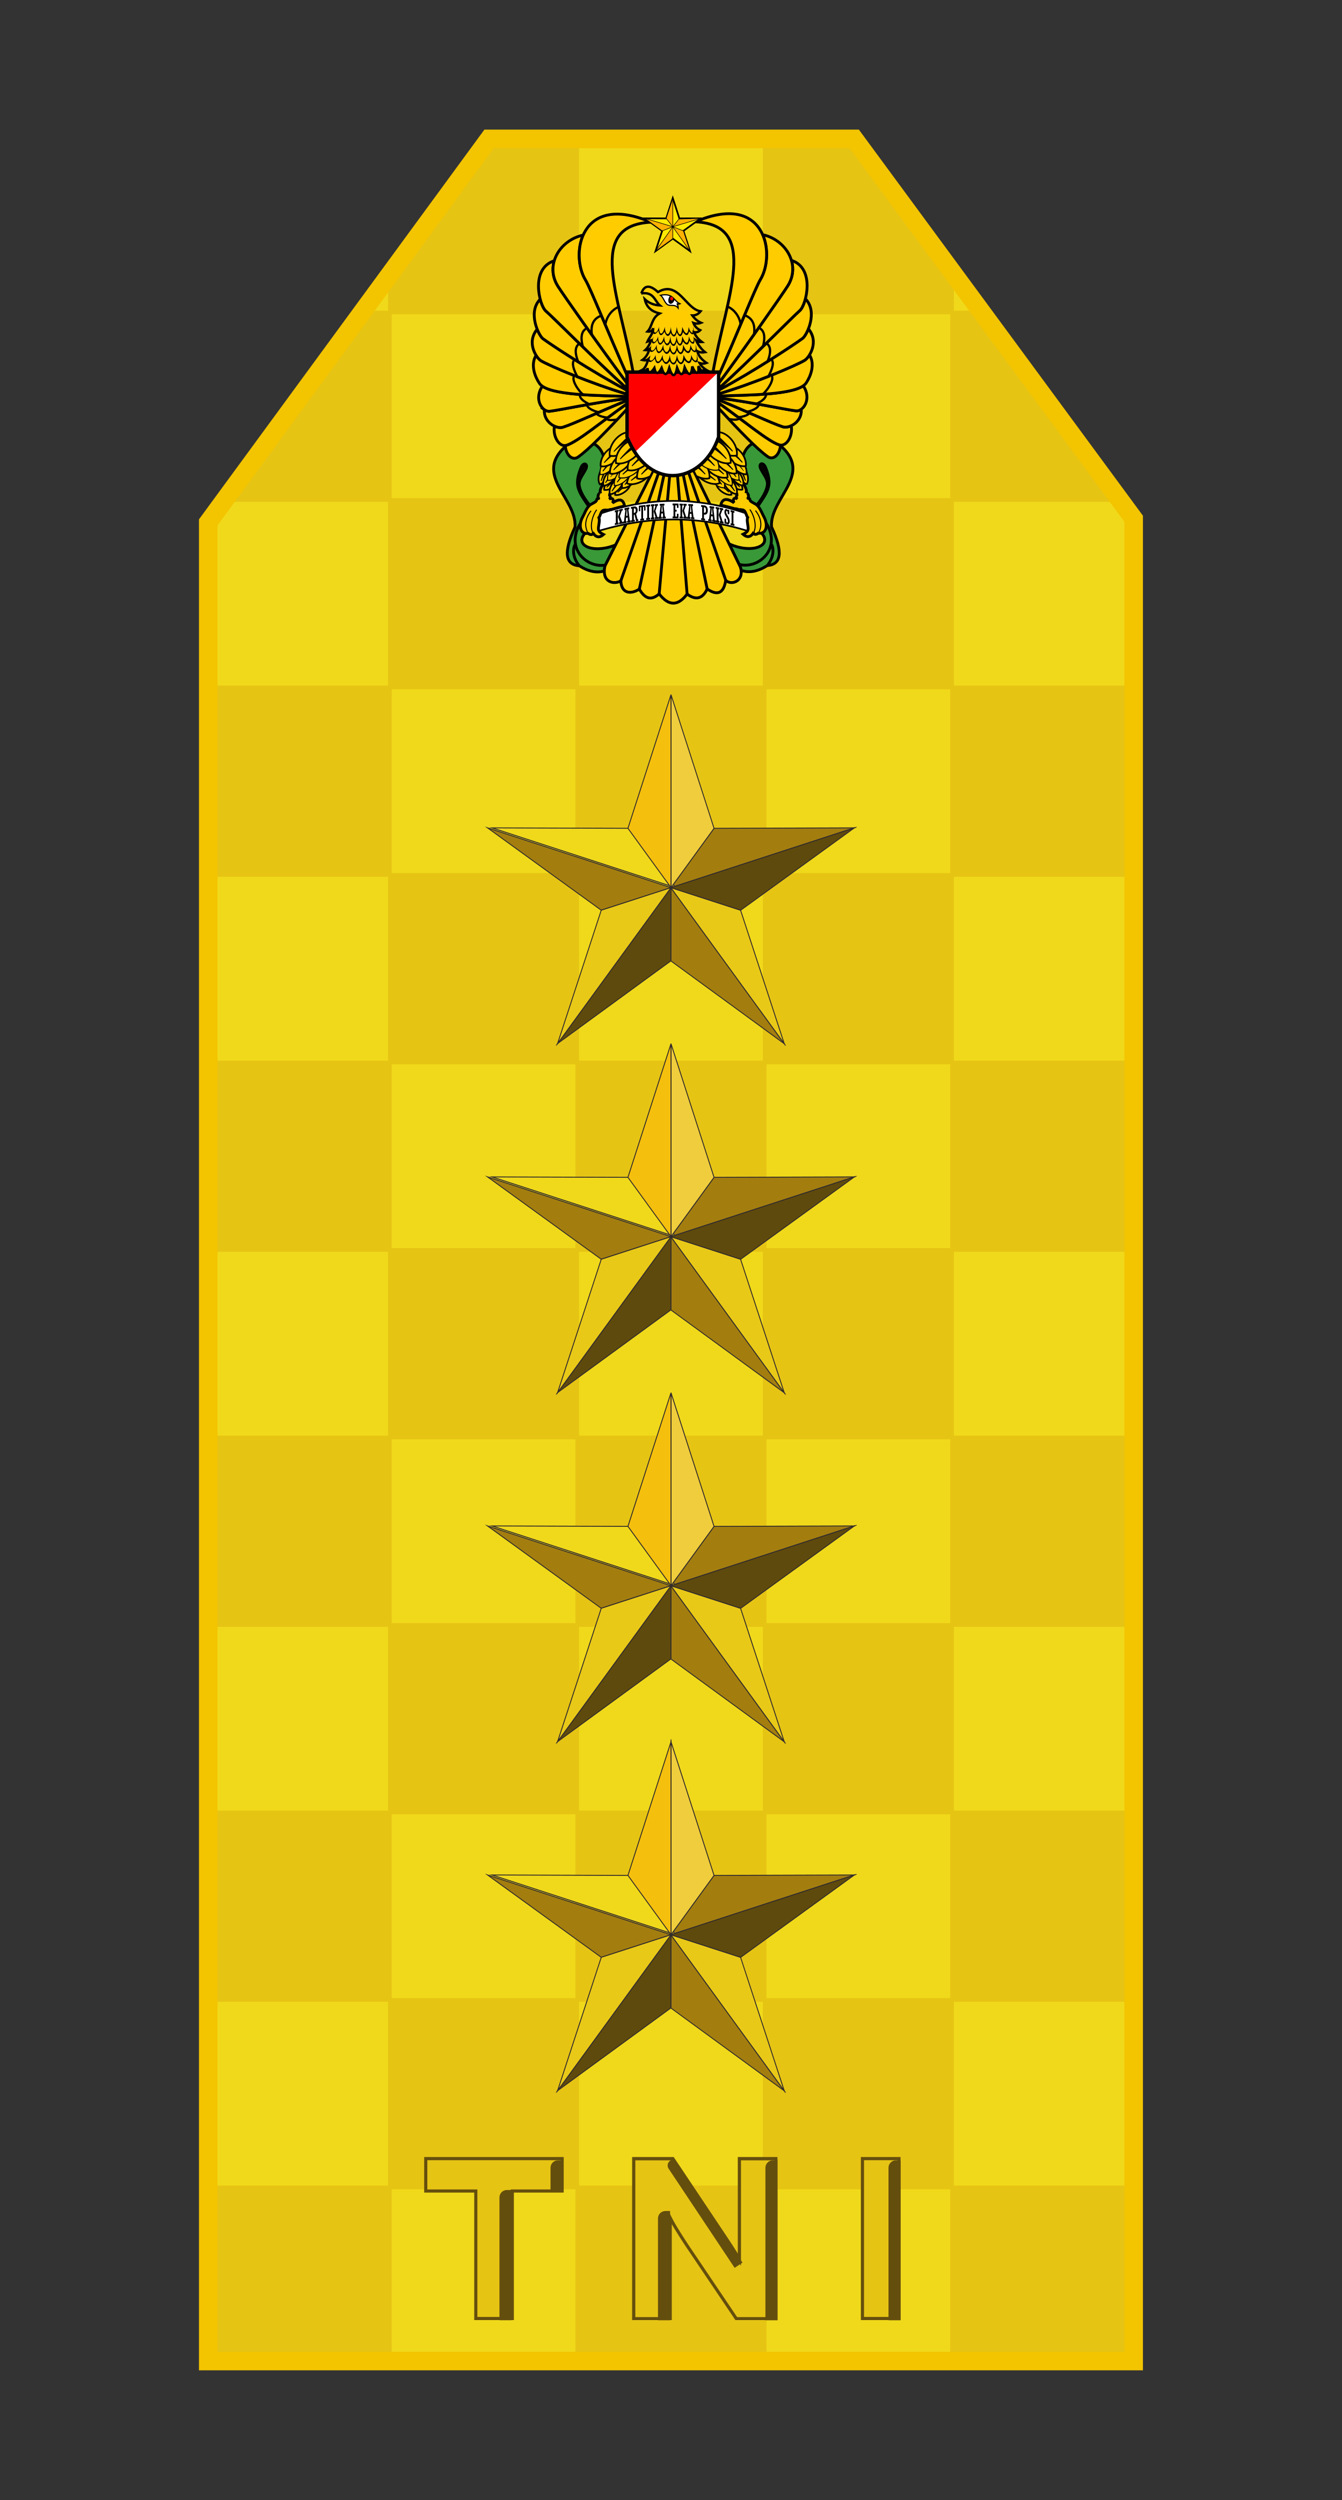 <?xml version="1.0" encoding="UTF-8" standalone="no"?>
<!-- Creator: CorelDRAW 2021.5 -->

<svg
   xml:space="preserve"
   width="805.557"
   height="1500"
   version="1.1"
   style="clip-rule:evenodd;fill-rule:evenodd;image-rendering:optimizeQuality;shape-rendering:geometricPrecision;text-rendering:geometricPrecision"
   viewBox="0 0 5302.476 9873.541"
   id="svg40"
   sodipodi:docname="Marsekal TNI AU (merah).svg"
   xmlns:inkscape="http://www.inkscape.org/namespaces/inkscape"
   xmlns:sodipodi="http://sodipodi.sourceforge.net/DTD/sodipodi-0.dtd"
   xmlns="http://www.w3.org/2000/svg"
   xmlns:svg="http://www.w3.org/2000/svg"><rect x="0" y="0" width="5302.476" height="9873.541" fill="#333333" stroke="none"/><sodipodi:namedview
   id="namedview40"
   pagecolor="#ffffff"
   bordercolor="#000000"
   borderopacity="0.25"
   inkscape:showpageshadow="2"
   inkscape:pageopacity="0.0"
   inkscape:pagecheckerboard="0"
   inkscape:deskcolor="#d1d1d1"
   inkscape:document-units="mm"
   showguides="true"><sodipodi:guide
     position="2648.506,6948.457"
     orientation="1,0"
     id="guide1"
     inkscape:locked="false" /><inkscape:page
     x="0"
     y="0"
     width="5302.476"
     height="9873.541"
     id="page1"
     margin="0"
     bleed="0" /></sodipodi:namedview>
 <defs
   id="defs1"><style
     type="text/css"
     id="style1">
   <![CDATA[
    .str1 {stroke:#E62129;stroke-width:21.06;stroke-miterlimit:22.926}
    .str0 {stroke:#E6C414;stroke-width:4.21;stroke-miterlimit:22.926}
    .str2 {stroke:#332C2B;stroke-width:1.05;stroke-miterlimit:22.926}
    .fil2 {fill:none}
    .fil5 {fill:black}
    .fil6 {fill:#644E0D}
    .fil8 {fill:#644E0D}
    .fil1 {fill:#E6C414}
    .fil0 {fill:#F0D91A}
    .fil3 {fill:#FFCC00}
    .fil4 {fill:white}
    .fil14 {fill:#5F4A0D;fill-rule:nonzero}
    .fil9 {fill:#A37E0F;fill-rule:nonzero}
    .fil7 {fill:#E6C414;fill-rule:nonzero}
    .fil13 {fill:#E9C917;fill-rule:nonzero}
    .fil11 {fill:#F0CD3C;fill-rule:nonzero}
    .fil10 {fill:#F0D91A;fill-rule:nonzero}
    .fil12 {fill:#F5BF0D;fill-rule:nonzero}
   ]]>
  </style><clipPath
     id="id0">
    <path
   d="M 236.96,594.2 556.58,157.97 H 972.1 l 318.04,432.07 V 2685.6 H 236.96 Z"
   id="path1" />
   </clipPath></defs>
 <g
   id="Layer_x0020_1"
   inkscape:label="Marsekal"
   inkscape:groupmode="layer"
   transform="translate(0,-0.01)">
  <polygon
   class="fil0"
   points="236.96,594.2 556.58,157.97 972.1,157.97 1290.14,590.05 1290.14,2685.61 236.96,2685.61 "
   id="polygon1"
   transform="scale(3.472)"
   inkscape:export-filename="polygon1.svg"
   inkscape:export-xdpi="96"
   inkscape:export-ydpi="96" />
  <g
   clip-path="url(#id0)"
   id="g31"
   transform="scale(3.472)">
   <g
   id="_1765819288272">
    <g
   id="g30">
     <rect
   class="fil1 str0"
   x="230.37"
   y="2488.16"
   width="213.27"
   height="213.27"
   id="rect1" />
     <rect
   class="fil1 str0"
   x="230.37"
   y="2061.61"
   width="213.27"
   height="213.27"
   id="rect2" />
     <rect
   class="fil1 str0"
   x="230.37"
   y="1635.07"
   width="213.27"
   height="213.27"
   id="rect3" />
     <rect
   class="fil1 str0"
   x="230.37"
   y="1208.52"
   width="213.27"
   height="213.27"
   id="rect4" />
     <rect
   class="fil1 str0"
   x="230.37"
   y="781.97"
   width="213.27"
   height="213.27"
   id="rect5" />
     <rect
   class="fil1 str0"
   x="230.37"
   y="355.42"
   width="213.27"
   height="213.27"
   id="rect6" />
     <rect
   class="fil1 str0"
   x="443.64"
   y="2274.89"
   width="213.27"
   height="213.27"
   id="rect7" />
     <rect
   class="fil1 str0"
   x="443.64"
   y="1848.34"
   width="213.27"
   height="213.27"
   id="rect8" />
     <rect
   class="fil1 str0"
   x="443.64"
   y="1421.79"
   width="213.27"
   height="213.27"
   id="rect9" />
     <rect
   class="fil1 str0"
   x="443.64"
   y="995.24"
   width="213.27"
   height="213.27"
   id="rect10" />
     <rect
   class="fil1 str0"
   x="443.64"
   y="568.69"
   width="213.27"
   height="213.27"
   id="rect11" />
     <rect
   class="fil1 str0"
   x="443.64"
   y="142.15"
   width="213.27"
   height="213.27"
   id="rect12" />
     <rect
   class="fil1 str0"
   x="656.92"
   y="2488.16"
   width="213.27"
   height="213.27"
   id="rect13" />
     <rect
   class="fil1 str0"
   x="656.92"
   y="2061.61"
   width="213.27"
   height="213.27"
   id="rect14" />
     <rect
   class="fil1 str0"
   x="656.92"
   y="1635.07"
   width="213.27"
   height="213.27"
   id="rect15" />
     <rect
   class="fil1 str0"
   x="656.92"
   y="1208.52"
   width="213.27"
   height="213.27"
   id="rect16" />
     <rect
   class="fil1 str0"
   x="656.92"
   y="781.97"
   width="213.27"
   height="213.27"
   id="rect17" />
     <rect
   class="fil1 str0"
   x="656.92"
   y="355.42"
   width="213.27"
   height="213.27"
   id="rect18" />
     <rect
   class="fil1 str0"
   x="870.19"
   y="2274.89"
   width="213.27"
   height="213.27"
   id="rect19" />
     <rect
   class="fil1 str0"
   x="870.19"
   y="1848.34"
   width="213.27"
   height="213.27"
   id="rect20" />
     <rect
   class="fil1 str0"
   x="870.19"
   y="1421.79"
   width="213.27"
   height="213.27"
   id="rect21" />
     <rect
   class="fil1 str0"
   x="870.19"
   y="995.24"
   width="213.27"
   height="213.27"
   id="rect22" />
     <rect
   class="fil1 str0"
   x="870.19"
   y="568.69"
   width="213.27"
   height="213.27"
   id="rect23" />
     <rect
   class="fil1 str0"
   x="870.19"
   y="142.15"
   width="213.27"
   height="213.27"
   id="rect24" />
     <rect
   class="fil1 str0"
   x="1083.47"
   y="2488.16"
   width="213.27"
   height="213.27"
   id="rect25" />
     <rect
   class="fil1 str0"
   x="1083.47"
   y="2061.61"
   width="213.27"
   height="213.27"
   id="rect26" />
     <rect
   class="fil1 str0"
   x="1083.47"
   y="1635.07"
   width="213.27"
   height="213.27"
   id="rect27" />
     <rect
   class="fil1 str0"
   x="1083.47"
   y="1208.52"
   width="213.27"
   height="213.27"
   id="rect28" />
     <rect
   class="fil1 str0"
   x="1083.47"
   y="781.97"
   width="213.27"
   height="213.27"
   id="rect29" />
     <rect
   class="fil1 str0"
   x="1083.47"
   y="355.42"
   width="213.27"
   height="213.27"
   id="rect30" />
    </g>
   </g>
  </g>
  <polygon
   class="fil2 str1"
   points="236.96,594.2 556.58,157.97 972.1,157.97 1290.14,590.05 1290.14,2685.61 236.96,2685.61 "
   id="polygon31"
   transform="scale(3.472)"
   style="stroke:#f3c400;stroke-opacity:1" />
  
  <g
   id="_1765819318368"
   transform="scale(3.472)">
   <path
   class="fil6"
   d="m 584.81,2494.01 v 145.01 h -45.13 v -145.01 h -56.96 v -40.45 H 641.5 v 40.45 h -56.68 z m 179.69,35.87 v 109.15 h -45.13 v -185.47 h 47.32 l 62.1,92.95 c 1.68,2.52 3.32,5.07 4.98,7.61 1.98,3.04 3.94,6.1 5.85,9.18 v -109.73 h 45.13 v 185.47 h -47.86 l -57.12,-84.7 c -4.18,-6.36 -8.27,-12.76 -12.23,-19.24 -1.05,-1.72 -2.06,-3.45 -3.05,-5.21 z m 215.19,109.15 v -185.47 h 45.13 v 185.47 z"
   id="path31" />
  </g>
  <polygon
   class="fil7"
   points="581.23,2490.43 581.23,2635.45 543.26,2635.45 543.26,2490.43 486.3,2490.43 486.3,2457.14 637.92,2457.14 637.92,2490.43 "
   id="polygon32"
   transform="scale(3.472)" />
  <path
   id="_1"
   class="fil7"
   d="m 3059.624,8531.753 v 619.133 h -147.153 l -194.584,-288.542 c -16.736,-25.486 -30.729,-47.604 -42.188,-66.389 -11.458,-18.785 -22.778,-39.965 -33.611,-63.542 v 418.473 H 2510.248 v -619.133 h 145.243 l 211.945,317.223 c 2.535,3.819 8.299,12.569 17.188,26.285 8.924,13.681 17.049,26.597 24.514,38.681 7.326,12.118 13.542,23.889 18.646,35.347 v -417.536 z"
   style="stroke-width:3.472" />
  <polygon
   id="_2"
   class="fil7"
   points="1021.24,2457.14 1021.24,2635.45 983.26,2635.45 983.26,2457.14 "
   transform="scale(3.472)" />
  <path
   class="fil8"
   d="m 2629.033,8731.892 h 18.507 v 431.425 h -47.778 v -402.188 c 0,-16.076 13.16,-29.236 29.271,-29.236 z"
   id="path32"
   style="stroke-width:3.472" />
  <path
   class="fil8"
   d="m 3053.548,8531.753 h 18.507 v 631.564 h -47.778 v -602.328 c 0,-16.076 13.16,-29.236 29.271,-29.236 z"
   id="path33"
   style="stroke-width:3.472" />
  <path
   class="fil8"
   d="m 3539.868,8531.753 h 18.507 v 631.564 h -47.778 v -602.328 c 0,-16.076 13.16,-29.236 29.271,-29.236 z"
   id="path34"
   style="stroke-width:3.472" />
  <path
   class="fil8"
   d="m 2002.678,8648.906 h 18.507 v 514.376 h -47.778 v -485.14 c 0,-16.076 13.16,-29.236 29.271,-29.236 z"
   id="path35"
   style="stroke-width:3.472" />
  <path
   class="fil8"
   d="m 2204.483,8531.753 h 18.507 v 117.153 h -47.778 v -87.917 c 0,-16.076 13.16,-29.236 29.271,-29.236 z"
   id="path36"
   style="stroke-width:3.472" />
  <path
   class="fil8"
   d="m 2648.13,8532.933 12.049,-8.021 273.542,410.73 -31.076,20.695 -260.868,-391.702 c -6.979,-10.486 -4.097,-24.722 6.354,-31.701 z"
   id="path37"
   style="stroke-width:3.472" />
  <g
   id="_1765819320720"
   transform="scale(3.472)">
   <g
   id="g37">
    <polygon
   id="path3648"
   class="fil9 str2"
   points="972.28,941.66 763.51,1009.64 812.51,942.18 "
   sodipodi:nodetypes="cccc" />
    <polygon
   id="path3650"
   class="fil10 str2"
   points="559.96,941.68 768.73,1009.66 719.73,942.19 "
   sodipodi:nodetypes="cccc" />
    <polygon
   id="path3652"
   class="fil9 str2"
   points="554.83,941.66 684.23,1035.35 763.6,1009.64 " />
    <path
   id="path3654"
   class="fil11 str2"
   d="m 763.6,790.17 v 219.48 l 49,-67.46 -49,-152.01 z m -0.17,219.48 z"
   sodipodi:nodetypes="cccccc" />
    <path
   id="path3656"
   class="fil12 str2"
   d="m 763.6,790.17 -49,152.01 49,67.46 V 790.16 Z m -0.17,219.48 z"
   sodipodi:nodetypes="cccccc" />
    <polygon
   id="path3658"
   class="fil9 str2"
   points="763.43,1092.98 892.49,1187.18 763.43,1009.64 "
   sodipodi:nodetypes="cccc" />
    <polygon
   id="path3660"
   class="fil13 str2"
   points="892.49,1187.18 842.79,1035.35 763.43,1009.64 "
   sodipodi:nodetypes="cccc" />
    <polygon
   id="path3662"
   class="fil14 str2"
   points="763.6,1009.64 634.54,1187.01 763.43,1092.98 "
   sodipodi:nodetypes="cccc" />
    <polygon
   id="path3664"
   class="fil13 str2"
   points="763.6,1009.64 684.23,1035.35 634.54,1187.01 "
   sodipodi:nodetypes="cccc" />
    <polygon
   id="path3666"
   class="fil14 str2"
   points="972.28,941.66 842.88,1035.35 763.51,1009.64 " />
   </g>
   <g
   id="g38">
    <polygon
   id="path3648_0"
   class="fil9 str2"
   points="972.28,1338.68 763.51,1406.66 812.51,1339.2 "
   sodipodi:nodetypes="cccc" />
    <polygon
   id="path3650_1"
   class="fil10 str2"
   points="559.96,1338.7 768.73,1406.68 719.73,1339.21 "
   sodipodi:nodetypes="cccc" />
    <polygon
   id="path3652_2"
   class="fil9 str2"
   points="554.83,1338.68 684.23,1432.37 763.6,1406.66 " />
    <path
   id="path3654_3"
   class="fil11 str2"
   d="m 763.6,1187.18 v 219.48 l 49,-67.46 -49,-152.01 z m -0.17,219.48 z"
   sodipodi:nodetypes="cccccc" />
    <path
   id="path3656_4"
   class="fil12 str2"
   d="m 763.6,1187.18 -49,152.01 49,67.46 v -219.48 z m -0.17,219.48 z"
   sodipodi:nodetypes="cccccc" />
    <polygon
   id="path3658_5"
   class="fil9 str2"
   points="763.43,1489.99 892.49,1584.2 763.43,1406.66 "
   sodipodi:nodetypes="cccc" />
    <polygon
   id="path3660_6"
   class="fil13 str2"
   points="892.49,1584.2 842.79,1432.37 763.43,1406.66 "
   sodipodi:nodetypes="cccc" />
    <polygon
   id="path3662_7"
   class="fil14 str2"
   points="763.6,1406.66 634.54,1584.03 763.43,1489.99 "
   sodipodi:nodetypes="cccc" />
    <polygon
   id="path3664_8"
   class="fil13 str2"
   points="763.6,1406.66 684.23,1432.37 634.54,1584.03 "
   sodipodi:nodetypes="cccc" />
    <polygon
   id="path3666_9"
   class="fil14 str2"
   points="972.28,1338.68 842.88,1432.37 763.51,1406.66 " />
   </g>
   <g
   id="g39">
    <polygon
   id="path3648_10"
   class="fil9 str2"
   points="972.28,1735.7 763.51,1803.68 812.51,1736.21 "
   sodipodi:nodetypes="cccc" />
    <polygon
   id="path3650_11"
   class="fil10 str2"
   points="559.96,1735.71 768.73,1803.69 719.73,1736.23 "
   sodipodi:nodetypes="cccc" />
    <polygon
   id="path3652_12"
   class="fil9 str2"
   points="554.83,1735.7 684.23,1829.39 763.6,1803.68 " />
    <path
   id="path3654_13"
   class="fil11 str2"
   d="m 763.6,1584.2 v 219.48 l 49,-67.46 -49,-152.01 z m -0.17,219.48 z"
   sodipodi:nodetypes="cccccc" />
    <path
   id="path3656_14"
   class="fil12 str2"
   d="m 763.6,1584.2 -49,152.01 49,67.46 v -219.48 z m -0.17,219.48 z"
   sodipodi:nodetypes="cccccc" />
    <polygon
   id="path3658_15"
   class="fil9 str2"
   points="763.43,1887.01 892.49,1981.22 763.43,1803.68 "
   sodipodi:nodetypes="cccc" />
    <polygon
   id="path3660_16"
   class="fil13 str2"
   points="892.49,1981.22 842.79,1829.39 763.43,1803.68 "
   sodipodi:nodetypes="cccc" />
    <polygon
   id="path3662_17"
   class="fil14 str2"
   points="763.6,1803.68 634.54,1981.05 763.43,1887.01 "
   sodipodi:nodetypes="cccc" />
    <polygon
   id="path3664_18"
   class="fil13 str2"
   points="763.6,1803.68 684.23,1829.39 634.54,1981.05 "
   sodipodi:nodetypes="cccc" />
    <polygon
   id="path3666_19"
   class="fil14 str2"
   points="972.28,1735.7 842.88,1829.39 763.51,1803.68 " />
   </g>
   <g
   id="g40">
    <polygon
   id="path3648_20"
   class="fil9 str2"
   points="972.28,2132.72 763.51,2200.69 812.51,2133.23 "
   sodipodi:nodetypes="cccc" />
    <polygon
   id="path3650_21"
   class="fil10 str2"
   points="559.96,2132.73 768.73,2200.71 719.73,2133.25 "
   sodipodi:nodetypes="cccc" />
    <polygon
   id="path3652_22"
   class="fil9 str2"
   points="554.83,2132.72 684.23,2226.4 763.6,2200.69 " />
    <path
   id="path3654_23"
   class="fil11 str2"
   d="m 763.6,1981.22 v 219.47 l 49,-67.46 z m -0.17,219.47 z"
   sodipodi:nodetypes="cccccc" />
    <path
   id="path3656_24"
   class="fil12 str2"
   d="m 763.6,1981.22 -49,152.01 49,67.46 z m -0.17,219.47 z"
   sodipodi:nodetypes="cccccc" />
    <polygon
   id="path3658_25"
   class="fil9 str2"
   points="763.43,2284.03 892.49,2378.24 763.43,2200.69 "
   sodipodi:nodetypes="cccc" />
    <polygon
   id="path3660_26"
   class="fil13 str2"
   points="892.49,2378.24 842.79,2226.4 763.43,2200.69 "
   sodipodi:nodetypes="cccc" />
    <polygon
   id="path3662_27"
   class="fil14 str2"
   points="763.6,2200.69 634.54,2378.07 763.43,2284.03 "
   sodipodi:nodetypes="cccc" />
    <polygon
   id="path3664_28"
   class="fil13 str2"
   points="763.6,2200.69 684.23,2226.4 634.54,2378.07 "
   sodipodi:nodetypes="cccc" />
    <polygon
   id="path3666_29"
   class="fil14 str2"
   points="972.28,2132.72 842.88,2226.4 763.51,2200.69 " />
   </g>
  </g>
  <rect
   class="fil2"
   x="0"
   y="0"
   width="5302.476"
   height="9873.561"
   id="rect40"
   style="stroke-width:3.472" />
 <g
   id="g1"
   transform="matrix(2.236,0,0,2.236,2035.392,873.123)"><path
     id="path920"
     style="fill:#399938;fill-opacity:1;fill-rule:evenodd;stroke:#000000;stroke-width:5;stroke-linecap:butt;stroke-linejoin:miter;stroke-miterlimit:4;stroke-dasharray:none;stroke-opacity:1"
     d="m 402.249,478.671 c -8.092,-54.74 -4.391,-98.636 56.127,-90.287 77.894,55.595 -9.147,98.206 -5.311,151.735 21.027,45.081 17.096,66.495 -7.512,68.302 -17.258,10.998 -32.537,13.238 -46.236,8.48 -0.246,-1.867 -0.69,-3.845 -1.368,-5.94 l -19.752,-40.751 c 44.709,19.982 82.483,-0.171 51.564,-24.28 z m 32.16,-40.207 c -5.449,-9.977 3.342,-14.397 8.048,-3.55 12.4,31.857 6.043,40.206 -16.136,72.254 l -1.911,-2.463 c 11.558,-13.292 20.249,-27.75 21.334,-39.194 0.899,-9.481 -5.973,-16.736 -11.335,-27.048 z"
     inkscape:connector-curvature="0" /><path
     id="path922"
     style="fill:none;fill-opacity:1;fill-rule:evenodd;stroke:#000000;stroke-width:5;stroke-linecap:butt;stroke-linejoin:miter;stroke-miterlimit:4;stroke-dasharray:none;stroke-opacity:1"
     d="m 436.7,523.73 c 40.745,49.516 -3.991,92.385 -40.977,82.64"
     inkscape:connector-curvature="0" /><path
     id="path924"
     style="fill:none;fill-opacity:1;fill-rule:evenodd;stroke:#000000;stroke-width:5;stroke-linecap:butt;stroke-linejoin:miter;stroke-miterlimit:4;stroke-dasharray:none;stroke-opacity:1"
     d="m 452.281,570.119 c 4.321,5.031 6.597,22.07 -6.727,38.302"
     inkscape:connector-curvature="0" /><path
     id="path1001"
     style="fill:#399938;fill-opacity:1;fill-rule:evenodd;stroke:#000000;stroke-width:5;stroke-linecap:butt;stroke-linejoin:miter;stroke-miterlimit:4;stroke-dasharray:none;stroke-opacity:1"
     d="m 156.666,479.074 c 8.095,-54.74 4.392,-98.636 -56.149,-90.287 -77.924,55.595 9.15,98.206 5.313,151.735 -21.035,45.081 -17.103,66.495 7.515,68.302 16.44,10.473 31.085,13.004 44.28,9.114 0.066,-2.685 0.446,-5.67 1.2,-8.978 l 18.658,-36.964 c -43.276,17.616 -78.519,-2.138 -48.34,-25.663 z m -32.172,-40.207 c 5.451,-9.977 -3.343,-14.397 -8.051,-3.55 -12.405,31.857 -6.045,40.206 16.142,72.254 l 1.912,-2.463 c -11.563,-13.293 -20.257,-27.75 -21.342,-39.194 -0.899,-9.481 5.975,-16.736 11.339,-27.048 z"
     inkscape:connector-curvature="0" /><path
     id="path1003"
     style="fill:none;fill-opacity:1;fill-rule:evenodd;stroke:#000000;stroke-width:5;stroke-linecap:butt;stroke-linejoin:miter;stroke-miterlimit:4;stroke-dasharray:none;stroke-opacity:1"
     d="m 122.202,524.133 c -39.424,47.892 1.15,89.561 37.331,83.426"
     inkscape:connector-curvature="0" /><path
     id="path1005"
     style="fill:none;fill-opacity:1;fill-rule:evenodd;stroke:#000000;stroke-width:5;stroke-linecap:butt;stroke-linejoin:miter;stroke-miterlimit:4;stroke-dasharray:none;stroke-opacity:1"
     d="m 106.615,570.522 c -4.323,5.031 -6.599,22.07 6.73,38.302"
     inkscape:connector-curvature="0" /><path
     sodipodi:nodetypes="sssssss"
     id="path5659"
     d="m 444.131,449.973 c -0.301,-0.54 -1.807,-3.088 -3.348,-5.661 -4.55,-7.603 -5.785,-10.327 -5.464,-12.049 0.177,-0.947 0.396,-1.165 0.953,-0.954 1.46,0.555 2.996,2.655 4.197,5.737 1.728,4.433 5.57,15.817 5.387,16.363 -0.03,0.091 -1.425,-2.897 -1.726,-3.437 z"
     style="fill:#000000;fill-opacity:1;stroke:#000000;stroke-width:0.936;stroke-linecap:round;stroke-linejoin:round;stroke-miterlimit:4;stroke-dasharray:none;stroke-opacity:1;paint-order:fill markers stroke;stop-color:#000000" /><path
     style="fill:#000000;fill-opacity:1;stroke:#000000;stroke-width:0.936;stroke-linecap:round;stroke-linejoin:round;stroke-miterlimit:4;stroke-dasharray:none;stroke-opacity:1;paint-order:fill markers stroke;stop-color:#000000"
     d="m 114.859,449.973 c 0.301,-0.54 1.807,-3.088 3.348,-5.661 4.55,-7.603 5.785,-10.327 5.464,-12.049 -0.177,-0.947 -0.396,-1.165 -0.953,-0.954 -1.46,0.555 -2.996,2.655 -4.197,5.737 -1.728,4.433 -5.57,15.817 -5.387,16.363 0.03,0.091 1.425,-2.897 1.726,-3.437 z"
     id="path5661"
     sodipodi:nodetypes="sssssss" /><g
     transform="translate(954.603,-532.673)"
     id="Layer1000"><g
       id="Layer1002"
       transform="translate(-1242.964,417.484)"
       style="fill:#ffcc00;fill-opacity:1"><path
         inkscape:connector-curvature="0"
         d="m 647.915,436.332 c 44.74,31.633 87.044,67.644 107.141,74.119 0.739,0.238 1.481,0.392 2.22,0.467 -1.237,16.986 -12.653,27.177 -22.35,20.447 -19.175,-13.309 -51.614,-47.347 -87.011,-85.603 z"
         style="fill:#ffcc00;fill-opacity:1;fill-rule:evenodd;stroke:#000000;stroke-width:5;stroke-linecap:butt;stroke-linejoin:miter;stroke-miterlimit:4;stroke-dasharray:none;stroke-opacity:1"
         id="path819-0" /><path
         inkscape:connector-curvature="0"
         d="m 647.915,430.903 c 48.288,19.564 93.029,41.039 113.312,47.574 4.202,1.353 9.739,0.633 15.069,-1.832 3.176,19.602 -9.291,37.656 -21.241,33.807 -20.097,-6.475 -62.401,-42.486 -107.141,-74.119 z"
         style="fill:#ffcc00;fill-opacity:1;fill-rule:evenodd;stroke:#000000;stroke-width:5;stroke-linecap:butt;stroke-linejoin:miter;stroke-miterlimit:4;stroke-dasharray:none;stroke-opacity:1"
         id="path821-9" /><path
         inkscape:connector-curvature="0"
         d="m 793.986,447.535 c 1.734,22.011 -20.867,34.772 -32.758,30.941 -20.284,-6.534 -65.024,-28.01 -113.312,-47.574 v -3.236 c 57.214,7.12 115.088,19.95 136.595,22.699 3.138,0.401 6.47,-0.659 9.476,-2.83 z"
         style="fill:#ffcc00;fill-opacity:1;fill-rule:evenodd;stroke:#000000;stroke-width:5;stroke-linecap:butt;stroke-linejoin:miter;stroke-miterlimit:4;stroke-dasharray:none;stroke-opacity:1"
         id="path823" /><path
         inkscape:connector-curvature="0"
         d="m 647.915,424.179 c 42.313,-1.802 125.028,-1.033 149.547,-18.04 15.755,23.401 -0.199,45.856 -12.952,44.226 -21.508,-2.749 -79.381,-15.579 -136.595,-22.7 z"
         style="fill:#ffcc00;fill-opacity:1;fill-rule:evenodd;stroke:#000000;stroke-width:5;stroke-linecap:butt;stroke-linejoin:miter;stroke-miterlimit:4;stroke-dasharray:none;stroke-opacity:1"
         id="path825" /><path
         inkscape:connector-curvature="0"
         d="m 808.505,351.545 c 10.313,16.903 1.998,37.866 -6.019,49.75 -14.848,22.01 -108.58,20.927 -154.571,22.885 v -3.815 c 61.936,-18.322 136.196,-49.814 151.962,-59.239 2.415,-1.444 5.706,-4.867 8.628,-9.582 z"
         style="fill:#ffcc00;fill-opacity:1;fill-rule:evenodd;stroke:#000000;stroke-width:5;stroke-linecap:butt;stroke-linejoin:miter;stroke-miterlimit:4;stroke-dasharray:none;stroke-opacity:1"
         id="path827" /><path
         inkscape:connector-curvature="0"
         d="m 647.915,413.809 c 62.019,-33.097 133.711,-80.563 148.433,-91.549 2.703,-2.017 6.901,-8.376 10.235,-16.773 19.476,23.494 1.422,50.78 -6.707,55.64 -15.765,9.425 -90.025,40.917 -151.962,59.239 z"
         style="fill:#ffcc00;fill-opacity:1;fill-rule:evenodd;stroke:#000000;stroke-width:5;stroke-linecap:butt;stroke-linejoin:miter;stroke-miterlimit:4;stroke-dasharray:none;stroke-opacity:1"
         id="path829" /><path
         inkscape:connector-curvature="0"
         d="m 801.266,252.457 c 22.647,23.045 2.788,64.052 -4.918,69.803 -14.723,10.986 -86.414,58.452 -148.433,91.549 v -2.688 c 59.593,-54.225 129.406,-125.539 143.449,-137.829 3.431,-3.003 7.298,-10.886 9.902,-20.835 z"
         style="fill:#ffcc00;fill-opacity:1;fill-rule:evenodd;stroke:#000000;stroke-width:5;stroke-linecap:butt;stroke-linejoin:miter;stroke-miterlimit:4;stroke-dasharray:none;stroke-opacity:1"
         id="path831" /><path
         inkscape:connector-curvature="0"
         d="m 647.915,401.856 c 49.167,-66.308 112.287,-156.708 121.993,-172.012 9.473,-14.936 10.925,-30.91 6.663,-45.298 42.691,13.873 26.287,78.686 14.792,88.746 -14.042,12.29 -83.857,83.606 -143.449,137.832 z"
         style="fill:#ffcc00;fill-opacity:1;fill-rule:evenodd;stroke:#000000;stroke-width:5;stroke-linecap:butt;stroke-linejoin:miter;stroke-miterlimit:4;stroke-dasharray:none;stroke-opacity:1"
         id="path833" /><path
         inkscape:connector-curvature="0"
         d="m 725.742,139.217 c 41.098,8.883 68.002,53.046 44.167,90.627 -9.707,15.304 -72.827,105.704 -121.993,172.012 v -13.675 c 34.81,-78.321 64.694,-154.763 73.82,-169.802 12.169,-20.052 15.379,-53.337 4.007,-79.163 z"
         style="fill:#ffcc00;fill-opacity:1;fill-rule:evenodd;stroke:#000000;stroke-width:5;stroke-linecap:butt;stroke-linejoin:miter;stroke-miterlimit:4;stroke-dasharray:none;stroke-opacity:1"
         id="path835" /><path
         inkscape:connector-curvature="0"
         d="m 637.992,381.654 c 24.344,-136.043 82.996,-259.243 -31.184,-265.214 124.686,-53.472 142.081,57.197 114.927,101.939 -9.126,15.039 -39.01,91.481 -73.82,169.803 v -6.529 z"
         style="fill:#ffcc00;fill-opacity:1;fill-rule:evenodd;stroke:#000000;stroke-width:5;stroke-linecap:butt;stroke-linejoin:miter;stroke-miterlimit:4;stroke-dasharray:none;stroke-opacity:1"
         id="path837" /><path
         inkscape:connector-curvature="0"
         d="m 663.447,266.064 c 13.483,5.704 22.372,19.619 23.552,33.247"
         style="fill:#ffcc00;fill-opacity:1;fill-rule:evenodd;stroke:#000000;stroke-width:4;stroke-linecap:butt;stroke-linejoin:miter;stroke-miterlimit:4;stroke-dasharray:none;stroke-opacity:1"
         id="path839" /><path
         inkscape:connector-curvature="0"
         d="m 694.667,281.759 c 14.368,5.704 17.914,17.617 15.849,33.605"
         style="fill:#ffcc00;fill-opacity:1;fill-rule:evenodd;stroke:#000000;stroke-width:4;stroke-linecap:butt;stroke-linejoin:miter;stroke-miterlimit:4;stroke-dasharray:none;stroke-opacity:1"
         id="path841" /><path
         inkscape:connector-curvature="0"
         d="m 718.69,303.563 c 14.368,5.704 9.498,26.303 7.433,33.293"
         style="fill:#ffcc00;fill-opacity:1;fill-rule:evenodd;stroke:#000000;stroke-width:4;stroke-linecap:butt;stroke-linejoin:miter;stroke-miterlimit:4;stroke-dasharray:none;stroke-opacity:1"
         id="path843" /><path
         inkscape:connector-curvature="0"
         d="m 732.802,331.171 c 11.418,8.064 3.5,26.917 1.652,31.981"
         style="fill:#ffcc00;fill-opacity:1;fill-rule:evenodd;stroke:#000000;stroke-width:4;stroke-linecap:butt;stroke-linejoin:miter;stroke-miterlimit:4;stroke-dasharray:none;stroke-opacity:1"
         id="path845" /><path
         inkscape:connector-curvature="0"
         d="m 740.952,359.526 c 7.877,6.442 -3.429,26.814 -5.118,30.027"
         style="fill:#ffcc00;fill-opacity:1;fill-rule:evenodd;stroke:#000000;stroke-width:4;stroke-linecap:butt;stroke-linejoin:miter;stroke-miterlimit:4;stroke-dasharray:none;stroke-opacity:1"
         id="path847" /><path
         inkscape:connector-curvature="0"
         d="m 740.807,387.572 c 7.877,6.442 -9.347,30.218 -15.461,33.578"
         style="fill:#ffcc00;fill-opacity:1;fill-rule:evenodd;stroke:#000000;stroke-width:4;stroke-linecap:butt;stroke-linejoin:miter;stroke-miterlimit:4;stroke-dasharray:none;stroke-opacity:1"
         id="path849" /><path
         inkscape:connector-curvature="0"
         d="m 731.852,420.674 c 0.188,9.662 -13.561,15.237 -16.926,17.337"
         style="fill:#ffcc00;fill-opacity:1;fill-rule:evenodd;stroke:#000000;stroke-width:4;stroke-linecap:butt;stroke-linejoin:miter;stroke-miterlimit:4;stroke-dasharray:none;stroke-opacity:1"
         id="path851" /><path
         inkscape:connector-curvature="0"
         d="m 718.977,438.732 c 0.188,7.154 -17.245,13.444 -21.053,13.036"
         style="fill:#ffcc00;fill-opacity:1;fill-rule:evenodd;stroke:#000000;stroke-width:4;stroke-linecap:butt;stroke-linejoin:miter;stroke-miterlimit:4;stroke-dasharray:none;stroke-opacity:1"
         id="path853" /><path
         inkscape:connector-curvature="0"
         d="m 702.199,453.946 c -1.288,5.089 -17.426,8.062 -21.233,7.654"
         style="fill:#ffcc00;fill-opacity:1;fill-rule:evenodd;stroke:#000000;stroke-width:4;stroke-linecap:butt;stroke-linejoin:miter;stroke-miterlimit:4;stroke-dasharray:none;stroke-opacity:1"
         id="path855" /><path
         inkscape:connector-curvature="0"
         d="m 684.254,463.012 c -1.288,5.089 -15.836,2.154 -19.643,1.746"
         style="fill:#ffcc00;fill-opacity:1;fill-rule:evenodd;stroke:#000000;stroke-width:4;stroke-linecap:butt;stroke-linejoin:miter;stroke-miterlimit:4;stroke-dasharray:none;stroke-opacity:1"
         id="path857" /></g><g
       id="Layer1003"
       transform="translate(-1242.964,417.484)"
       style="fill:#ffcc00;fill-opacity:1"><path
         inkscape:connector-curvature="0"
         d="m 486.128,437.569 c -44.712,31.505 -86.892,67.153 -106.989,73.592 -0.744,0.238 -1.489,0.392 -2.233,0.467 1.244,16.986 12.723,27.177 22.474,20.447 19.146,-13.215 51.445,-46.871 86.748,-84.799 z"
         style="fill:#ffcc00;fill-opacity:1;fill-rule:evenodd;stroke:#000000;stroke-width:5;stroke-linecap:butt;stroke-linejoin:miter;stroke-miterlimit:4;stroke-dasharray:none;stroke-opacity:1"
         id="path860" /><path
         inkscape:connector-curvature="0"
         d="m 486.128,431.914 c -48.27,19.482 -92.903,40.772 -113.195,47.272 -4.225,1.353 -9.794,0.633 -15.152,-1.832 -3.194,19.602 9.342,37.656 21.359,33.807 20.097,-6.439 62.277,-42.088 106.989,-73.593 z"
         style="fill:#ffcc00;fill-opacity:1;fill-rule:evenodd;stroke:#000000;stroke-width:5;stroke-linecap:butt;stroke-linejoin:miter;stroke-miterlimit:4;stroke-dasharray:none;stroke-opacity:1"
         id="path862" /><path
         inkscape:connector-curvature="0"
         d="m 339.992,448.245 c -1.743,22.011 20.983,34.772 32.941,30.941 20.292,-6.501 64.925,-27.79 113.195,-47.272 v -3.444 c -57.288,7.138 -115.073,19.868 -136.607,22.605 -3.156,0.401 -6.506,-0.659 -9.529,-2.83 z"
         style="fill:#ffcc00;fill-opacity:1;fill-rule:evenodd;stroke:#000000;stroke-width:5;stroke-linecap:butt;stroke-linejoin:miter;stroke-miterlimit:4;stroke-dasharray:none;stroke-opacity:1"
         id="path864" /><path
         inkscape:connector-curvature="0"
         d="m 486.128,424.858 c -42.767,-1.763 -125.118,-1.101 -149.631,-18.009 -15.843,23.401 0.2,45.856 13.024,44.226 21.534,-2.737 79.319,-15.468 136.607,-22.606 z"
         style="fill:#ffcc00;fill-opacity:1;fill-rule:evenodd;stroke:#000000;stroke-width:5;stroke-linecap:butt;stroke-linejoin:miter;stroke-miterlimit:4;stroke-dasharray:none;stroke-opacity:1"
         id="path866" /><path
         inkscape:connector-curvature="0"
         d="m 325.392,352.255 c -10.371,16.903 -2.009,37.866 6.053,49.75 14.851,21.892 108.176,20.938 154.683,22.854 v -4.005 c -62.13,-18.353 -136.269,-49.63 -152.059,-59.017 -2.428,-1.444 -5.737,-4.867 -8.676,-9.581 z"
         style="fill:#ffcc00;fill-opacity:1;fill-rule:evenodd;stroke:#000000;stroke-width:5;stroke-linecap:butt;stroke-linejoin:miter;stroke-miterlimit:4;stroke-dasharray:none;stroke-opacity:1"
         id="path868" /><path
         inkscape:connector-curvature="0"
         d="M 486.128,414.121 C 423.936,381.043 352.362,333.912 337.616,322.97 c -2.719,-2.017 -6.939,-8.376 -10.293,-16.773 -19.584,23.494 -1.43,50.78 6.744,55.64 15.79,9.387 89.93,40.664 152.059,59.017 z"
         style="fill:#ffcc00;fill-opacity:1;fill-rule:evenodd;stroke:#000000;stroke-width:5;stroke-linecap:butt;stroke-linejoin:miter;stroke-miterlimit:4;stroke-dasharray:none;stroke-opacity:1"
         id="path870" /><path
         inkscape:connector-curvature="0"
         d="m 332.671,253.167 c -22.773,23.045 -2.804,64.052 4.946,69.803 14.746,10.942 86.319,58.073 148.511,91.152 v -2.968 C 426.368,357.014 356.69,286.241 342.628,274.002 c -3.45,-3.003 -7.339,-10.886 -9.958,-20.835 z"
         style="fill:#ffcc00;fill-opacity:1;fill-rule:evenodd;stroke:#000000;stroke-width:5;stroke-linecap:butt;stroke-linejoin:miter;stroke-miterlimit:4;stroke-dasharray:none;stroke-opacity:1"
         id="path872" /><path
         inkscape:connector-curvature="0"
         d="M 486.128,401.56 C 436.797,335.347 373.915,245.781 364.203,230.554 c -9.526,-14.936 -10.986,-30.91 -6.7,-45.298 -42.929,13.873 -26.433,78.686 -14.875,88.746 14.062,12.239 83.74,83.013 143.499,137.153 z"
         style="fill:#ffcc00;fill-opacity:1;fill-rule:evenodd;stroke:#000000;stroke-width:5;stroke-linecap:butt;stroke-linejoin:miter;stroke-miterlimit:4;stroke-dasharray:none;stroke-opacity:1"
         id="path874" /><path
         inkscape:connector-curvature="0"
         d="m 408.616,139.927 c -41.327,8.883 -68.381,53.046 -44.413,90.627 9.712,15.227 72.594,104.795 121.924,171.008 v -14.348 c -34.683,-77.733 -64.37,-153.193 -73.482,-168.125 -12.237,-20.052 -15.465,-53.337 -4.029,-79.163 z"
         style="fill:#ffcc00;fill-opacity:1;fill-rule:evenodd;stroke:#000000;stroke-width:5;stroke-linecap:butt;stroke-linejoin:miter;stroke-miterlimit:4;stroke-dasharray:none;stroke-opacity:1"
         id="path876" /><path
         inkscape:connector-curvature="0"
         d="M 496.728,381.654 C 472.171,245.893 413.596,123.111 528.213,117.15 402.832,63.678 385.34,174.347 412.645,219.089 c 9.111,14.931 38.799,90.393 73.482,168.127 v -5.562 z"
         style="fill:#ffcc00;fill-opacity:1;fill-rule:evenodd;stroke:#000000;stroke-width:5;stroke-linecap:butt;stroke-linejoin:miter;stroke-miterlimit:4;stroke-dasharray:none;stroke-opacity:1"
         id="path878" /><path
         inkscape:connector-curvature="0"
         d="m 471.258,266.774 c -13.558,5.704 -22.496,19.619 -23.683,33.247"
         style="fill:#ffcc00;fill-opacity:1;fill-rule:evenodd;stroke:#000000;stroke-width:4;stroke-linecap:butt;stroke-linejoin:miter;stroke-miterlimit:4;stroke-dasharray:none;stroke-opacity:1"
         id="path880" /><path
         inkscape:connector-curvature="0"
         d="m 439.864,282.468 c -14.448,5.704 -18.013,17.617 -15.937,33.605"
         style="fill:#ffcc00;fill-opacity:1;fill-rule:evenodd;stroke:#000000;stroke-width:4;stroke-linecap:butt;stroke-linejoin:miter;stroke-miterlimit:4;stroke-dasharray:none;stroke-opacity:1"
         id="path882" /><path
         inkscape:connector-curvature="0"
         d="m 415.708,304.273 c -14.449,5.704 -9.551,26.303 -7.474,33.293"
         style="fill:#ffcc00;fill-opacity:1;fill-rule:evenodd;stroke:#000000;stroke-width:4;stroke-linecap:butt;stroke-linejoin:miter;stroke-miterlimit:4;stroke-dasharray:none;stroke-opacity:1"
         id="path884" /><path
         inkscape:connector-curvature="0"
         d="m 401.517,331.88 c -11.482,8.064 -3.52,26.917 -1.661,31.981"
         style="fill:#ffcc00;fill-opacity:1;fill-rule:evenodd;stroke:#000000;stroke-width:4;stroke-linecap:butt;stroke-linejoin:miter;stroke-miterlimit:4;stroke-dasharray:none;stroke-opacity:1"
         id="path886" /><path
         inkscape:connector-curvature="0"
         d="m 393.322,360.235 c -7.921,6.441 3.449,26.814 5.146,30.027"
         style="fill:#ffcc00;fill-opacity:1;fill-rule:evenodd;stroke:#000000;stroke-width:4;stroke-linecap:butt;stroke-linejoin:miter;stroke-miterlimit:4;stroke-dasharray:none;stroke-opacity:1"
         id="path888" /><path
         inkscape:connector-curvature="0"
         d="m 393.467,388.282 c -7.921,6.442 9.399,30.218 15.547,33.578"
         style="fill:#ffcc00;fill-opacity:1;fill-rule:evenodd;stroke:#000000;stroke-width:4;stroke-linecap:butt;stroke-linejoin:miter;stroke-miterlimit:4;stroke-dasharray:none;stroke-opacity:1"
         id="path890" /><path
         inkscape:connector-curvature="0"
         d="m 402.472,421.384 c -0.188,9.662 13.637,15.237 17.021,17.337"
         style="fill:#ffcc00;fill-opacity:1;fill-rule:evenodd;stroke:#000000;stroke-width:4;stroke-linecap:butt;stroke-linejoin:miter;stroke-miterlimit:4;stroke-dasharray:none;stroke-opacity:1"
         id="path892" /><path
         inkscape:connector-curvature="0"
         d="m 415.419,439.442 c -0.188,7.154 17.341,13.444 21.17,13.036"
         style="fill:#ffcc00;fill-opacity:1;fill-rule:evenodd;stroke:#000000;stroke-width:4;stroke-linecap:butt;stroke-linejoin:miter;stroke-miterlimit:4;stroke-dasharray:none;stroke-opacity:1"
         id="path894" /><path
         inkscape:connector-curvature="0"
         d="m 432.29,454.656 c 1.295,5.089 17.523,8.062 21.352,7.654"
         style="fill:#ffcc00;fill-opacity:1;fill-rule:evenodd;stroke:#000000;stroke-width:4;stroke-linecap:butt;stroke-linejoin:miter;stroke-miterlimit:4;stroke-dasharray:none;stroke-opacity:1"
         id="path896" /><path
         inkscape:connector-curvature="0"
         d="m 450.335,463.721 c 1.295,5.089 15.924,2.154 19.752,1.746"
         style="fill:#ffcc00;fill-opacity:1;fill-rule:evenodd;stroke:#000000;stroke-width:4;stroke-linecap:butt;stroke-linejoin:miter;stroke-miterlimit:4;stroke-dasharray:none;stroke-opacity:1"
         id="path898" /></g><g
       id="Layer1004"
       transform="translate(-1242.964,417.484)"
       style="fill:#ffcc00;fill-opacity:1"><path
         inkscape:connector-curvature="0"
         d="m 603.065,554.409 83.244,171.743 c 7.921,24.437 -15.51,33.538 -25.806,23.517 -3.631,23.546 -15.007,27.513 -32.8,15.258 -8.37,18.027 -20.398,20.133 -35.456,9.047 -15.691,20.86 -32.094,22.111 -49.357,-0.303 -15.494,13.625 -26.242,6.734 -35.062,-8.497 -14.095,9.224 -31.628,8.947 -32.681,-14.574 -11.414,7 -34.736,3.272 -27.96,-26.45 L 532.478,555.174 c 23.091,13.204 48.732,11.868 70.587,-0.765 z"
         style="fill:#ffcc00;fill-opacity:1;fill-rule:evenodd;stroke:#000000;stroke-width:5;stroke-linecap:butt;stroke-linejoin:miter;stroke-miterlimit:4;stroke-dasharray:none;stroke-opacity:1"
         id="path901" /><path
         inkscape:connector-curvature="0"
         d="M 594.612,558.649 660.503,749.668"
         style="fill:#ffcc00;fill-opacity:1;fill-rule:evenodd;stroke:#000000;stroke-width:5;stroke-linecap:butt;stroke-linejoin:miter;stroke-miterlimit:4;stroke-dasharray:none;stroke-opacity:1"
         id="path903" /><path
         inkscape:connector-curvature="0"
         d="m 585.142,561.975 42.561,202.951"
         style="fill:#ffcc00;fill-opacity:1;fill-rule:evenodd;stroke:#000000;stroke-width:5;stroke-linecap:butt;stroke-linejoin:miter;stroke-miterlimit:4;stroke-dasharray:none;stroke-opacity:1"
         id="path905" /><path
         inkscape:connector-curvature="0"
         d="M 575.21,563.981 592.247,773.973"
         style="fill:#ffcc00;fill-opacity:1;fill-rule:evenodd;stroke:#000000;stroke-width:5;stroke-linecap:butt;stroke-linejoin:miter;stroke-miterlimit:4;stroke-dasharray:none;stroke-opacity:1"
         id="path907" /><path
         inkscape:connector-curvature="0"
         d="M 561.495,564.287 542.89,773.67"
         style="fill:#ffcc00;fill-opacity:1;fill-rule:evenodd;stroke:#000000;stroke-width:5;stroke-linecap:butt;stroke-linejoin:miter;stroke-miterlimit:4;stroke-dasharray:none;stroke-opacity:1"
         id="path909" /><path
         inkscape:connector-curvature="0"
         d="M 551.551,562.747 507.828,765.173"
         style="fill:#ffcc00;fill-opacity:1;fill-rule:evenodd;stroke:#000000;stroke-width:5;stroke-linecap:butt;stroke-linejoin:miter;stroke-miterlimit:4;stroke-dasharray:none;stroke-opacity:1"
         id="path911" /><path
         inkscape:connector-curvature="0"
         d="M 541.966,559.753 475.147,750.599"
         style="fill:#ffcc00;fill-opacity:1;fill-rule:evenodd;stroke:#000000;stroke-width:5;stroke-linecap:butt;stroke-linejoin:miter;stroke-miterlimit:4;stroke-dasharray:none;stroke-opacity:1"
         id="path913" /></g><path
       inkscape:connector-curvature="0"
       d="m -811.482,1051.977 c 55.528,-20.307 111.484,-28.484 167.895,-23.795 35.03,2.912 70.235,10.784 105.621,23.795 v 29.801 c -93.097,-30.331 -184.353,-28.336 -273.516,-0.443 z"
       style="fill:#ffffff;fill-opacity:1;fill-rule:evenodd;stroke:#000000;stroke-width:3.024;stroke-linecap:butt;stroke-linejoin:miter;stroke-miterlimit:4;stroke-dasharray:none;stroke-opacity:1"
       id="path916"
       sodipodi:nodetypes="cscccc" /><g
       id="Layer1005"
       transform="translate(-1242.964,417.484)"
       style="fill:#ffcc00;fill-opacity:1"><path
         inkscape:connector-curvature="0"
         d="m 673.869,586.547 15.49,-17.261 c 0.791,11.047 10.586,19.14 6.804,26.351 0.851,-3.058 7.049,3.802 3.565,8.906 0.431,1.443 0.947,-0.572 2.333,0.458 1.065,0.79 1.223,3.789 2.698,5.03 3.244,2.731 8.327,4.33 11.421,7.282 5.45,5.199 8.492,14.198 11.828,20.258 8.067,14.65 4.153,31.147 -9.82,28.766 -3.633,3.071 -7.683,2.855 -8.838,-0.206 -5.601,8.117 -11.785,7.961 -18.367,2.146 2.716,-1.547 7.498,-2.947 8.886,-7.886 1.388,-4.94 -3.124,-16.666 -0.555,-21.754 -2.345,-2.867 -3.264,-9.455 -6.205,-12.011 -4.162,-3.617 -7.045,1.263 -7.671,-4.196 0.12,4.459 -5.497,0.056 -8.774,0.927 -8.01,-2.341 -16.892,-4.662 -24.884,-6.481 2.421,-10.747 9.367,-13.656 23.404,-4.224 -3.8,-6.821 2.037,-10.143 5.988,-6.562 -3.034,-1.928 -2.627,-7.437 1.477,-7.918 -3.466,0.123 -6.344,-7.775 -8.78,-11.625 z"
         style="fill:#ffcc00;fill-opacity:1;fill-rule:evenodd;stroke:#000000;stroke-width:5;stroke-linecap:butt;stroke-linejoin:miter;stroke-miterlimit:4;stroke-dasharray:none;stroke-opacity:1"
         id="path926"
         sodipodi:nodetypes="ccccccscccccccccccccc" /><path
         inkscape:connector-curvature="0"
         d="m 713.111,626.527 c 5.747,7.187 14.944,22.794 5.077,39.81"
         style="fill:#ffcc00;fill-opacity:1;fill-rule:evenodd;stroke:#000000;stroke-width:1.89;stroke-linecap:butt;stroke-linejoin:miter;stroke-dasharray:none;stroke-opacity:1"
         id="path928" /><path
         inkscape:connector-curvature="0"
         d="m 703.149,624.612 c 5.747,7.187 14.002,28.339 6.2,41.519"
         style="fill:#ffcc00;fill-opacity:1;fill-rule:evenodd;stroke:#000000;stroke-width:1.89;stroke-linecap:butt;stroke-linejoin:miter;stroke-dasharray:none;stroke-opacity:1"
         id="path930" /></g><path
       inkscape:connector-curvature="0"
       d="m -597.457,993.055 c 7.863,-6.087 25.732,8.591 25.058,22.884 -11.483,2.651 -31.977,-14.472 -25.058,-22.884 z"
       style="fill:#ffcc00;fill-opacity:1;fill-rule:evenodd;stroke:#000000;stroke-width:3;stroke-linecap:butt;stroke-linejoin:miter;stroke-miterlimit:4;stroke-dasharray:none;stroke-opacity:1"
       id="path933" /><path
       inkscape:connector-curvature="0"
       d="m -598.584,995.138 2.391,-2.849 c 7.124,6.332 13.668,12.757 19.277,19.328 -6.506,-6.351 -13.683,-11.9 -21.668,-16.479 z"
       style="fill:#000000;fill-opacity:1;fill-rule:evenodd;stroke:#000000;stroke-width:1.5;stroke-linecap:butt;stroke-linejoin:miter;stroke-miterlimit:4;stroke-dasharray:none;stroke-opacity:1"
       id="path935" /><path
       inkscape:connector-curvature="0"
       d="m -578.002,984.053 c 7.863,-6.087 25.732,8.591 25.058,22.884 -11.483,2.651 -31.977,-14.472 -25.058,-22.884 z"
       style="fill:#ffcc00;fill-opacity:1;fill-rule:evenodd;stroke:#000000;stroke-width:3;stroke-linecap:butt;stroke-linejoin:miter;stroke-miterlimit:4;stroke-dasharray:none;stroke-opacity:1"
       id="path937" /><path
       inkscape:connector-curvature="0"
       d="m -579.129,986.136 2.391,-2.849 c 7.124,6.332 13.668,12.757 19.277,19.328 -6.506,-6.351 -13.683,-11.9 -21.668,-16.479 z"
       style="fill:#000000;fill-opacity:1;fill-rule:evenodd;stroke:#000000;stroke-width:1.5;stroke-linecap:butt;stroke-linejoin:miter;stroke-miterlimit:4;stroke-dasharray:none;stroke-opacity:1"
       id="path939" /><path
       inkscape:connector-curvature="0"
       d="m -558.327,965.893 c 9.693,-2.22 19.741,18.607 13.124,31.294 -11.535,-2.419 -22.937,-26.568 -13.124,-31.294 z"
       style="fill:#ffcc00;fill-opacity:1;fill-rule:evenodd;stroke:#000000;stroke-width:3;stroke-linecap:butt;stroke-linejoin:miter;stroke-miterlimit:4;stroke-dasharray:none;stroke-opacity:1"
       id="path941" /><path
       inkscape:connector-curvature="0"
       d="m -560.224,967.31 3.366,-1.581 c 3.804,8.739 7.043,17.319 9.373,25.639 -3.236,-8.497 -7.417,-16.547 -12.739,-24.058 z"
       style="fill:#000000;fill-opacity:1;fill-rule:evenodd;stroke:#000000;stroke-width:1.5;stroke-linecap:butt;stroke-linejoin:miter;stroke-miterlimit:4;stroke-dasharray:none;stroke-opacity:1"
       id="path943" /><path
       inkscape:connector-curvature="0"
       d="m -583.47,987.581 c 8.836,-4.561 23.749,13.112 20.496,27.046 -11.774,0.526 -28.825,-20.027 -20.496,-27.046 z"
       style="fill:#ffcc00;fill-opacity:1;fill-rule:evenodd;stroke:#000000;stroke-width:3;stroke-linecap:butt;stroke-linejoin:miter;stroke-miterlimit:4;stroke-dasharray:none;stroke-opacity:1"
       id="path945" /><path
       inkscape:connector-curvature="0"
       d="m -584.955,989.426 2.867,-2.368 c 5.859,7.518 11.13,15.022 15.456,22.501 -5.248,-7.425 -11.3,-14.182 -18.323,-20.133 z"
       style="fill:#000000;fill-opacity:1;fill-rule:evenodd;stroke:#000000;stroke-width:1.5;stroke-linecap:butt;stroke-linejoin:miter;stroke-miterlimit:4;stroke-dasharray:none;stroke-opacity:1"
       id="path947" /><path
       inkscape:connector-curvature="0"
       d="m -572.148,972.604 c 8.836,-4.561 23.749,13.112 20.496,27.046 -11.774,0.526 -28.825,-20.027 -20.496,-27.046 z"
       style="fill:#ffcc00;fill-opacity:1;fill-rule:evenodd;stroke:#000000;stroke-width:3;stroke-linecap:butt;stroke-linejoin:miter;stroke-miterlimit:4;stroke-dasharray:none;stroke-opacity:1"
       id="path949" /><path
       inkscape:connector-curvature="0"
       d="m -573.633,974.448 2.867,-2.368 c 5.859,7.518 11.13,15.022 15.456,22.501 -5.248,-7.425 -11.3,-14.182 -18.323,-20.133 z"
       style="fill:#000000;fill-opacity:1;fill-rule:evenodd;stroke:#000000;stroke-width:1.5;stroke-linecap:butt;stroke-linejoin:miter;stroke-miterlimit:4;stroke-dasharray:none;stroke-opacity:1"
       id="path951" /><path
       inkscape:connector-curvature="0"
       d="m -611.716,972.6 c 10.347,-6.255 29.882,13.969 27.074,31.14 -14.242,1.599 -36.605,-21.944 -27.074,-31.14 z"
       style="fill:#ffcc00;fill-opacity:1;fill-rule:evenodd;stroke:#000000;stroke-width:1.89;stroke-linecap:butt;stroke-linejoin:miter;stroke-dasharray:none;stroke-opacity:1"
       id="path953" /><path
       inkscape:connector-curvature="0"
       d="m -613.369,974.959 3.286,-3.107 c 7.722,8.643 14.73,17.316 20.588,26.038 -6.972,-8.581 -14.867,-16.285 -23.874,-22.93 z"
       style="fill:#ffcc00;fill-opacity:1;fill-rule:evenodd;stroke:#000000;stroke-width:1.5;stroke-linecap:butt;stroke-linejoin:miter;stroke-miterlimit:4;stroke-dasharray:none;stroke-opacity:1"
       id="path955" /><path
       inkscape:connector-curvature="0"
       d="m -572.922,948.729 c 10.347,-6.255 29.882,13.969 27.074,31.14 -14.242,1.599 -36.605,-21.944 -27.074,-31.14 z"
       style="fill:#ffcc00;fill-opacity:1;fill-rule:evenodd;stroke:#000000;stroke-width:3;stroke-linecap:butt;stroke-linejoin:miter;stroke-miterlimit:4;stroke-dasharray:none;stroke-opacity:1"
       id="path957" /><path
       inkscape:connector-curvature="0"
       d="m -574.574,951.088 3.286,-3.107 c 7.722,8.643 14.73,17.316 20.588,26.038 -6.972,-8.581 -14.867,-16.284 -23.874,-22.93 z"
       style="fill:#000000;fill-opacity:1;fill-rule:evenodd;stroke:#000000;stroke-width:0.63;stroke-linecap:butt;stroke-linejoin:miter;stroke-dasharray:none;stroke-opacity:1"
       id="path959" /><path
       inkscape:connector-curvature="0"
       d="m -586.352,959.083 c 10.347,-6.255 29.882,13.969 27.074,31.14 -14.242,1.599 -36.605,-21.945 -27.074,-31.14 z"
       style="fill:#ffcc00;fill-opacity:1;fill-rule:evenodd;stroke:#000000;stroke-width:1.89;stroke-linecap:butt;stroke-linejoin:miter;stroke-dasharray:none;stroke-opacity:1"
       id="path961" /><path
       inkscape:connector-curvature="0"
       d="m -588.004,961.442 3.286,-3.107 c 7.722,8.643 14.73,17.316 20.588,26.038 -6.972,-8.581 -14.867,-16.285 -23.874,-22.93 z"
       style="fill:#ffcc00;fill-opacity:1;fill-rule:evenodd;stroke:#000000;stroke-width:1.5;stroke-linecap:butt;stroke-linejoin:miter;stroke-miterlimit:4;stroke-dasharray:none;stroke-opacity:1"
       id="path963" /><path
       inkscape:connector-curvature="0"
       d="m -598.145,968.248 c 10.347,-6.255 29.882,13.969 27.074,31.14 -14.242,1.599 -36.605,-21.944 -27.074,-31.14 z"
       style="fill:#ffcc00;fill-opacity:1;fill-rule:evenodd;stroke:#000000;stroke-width:1.89;stroke-linecap:butt;stroke-linejoin:miter;stroke-dasharray:none;stroke-opacity:1"
       id="path965" /><path
       inkscape:connector-curvature="0"
       d="m -599.798,970.607 3.286,-3.107 c 7.722,8.643 14.73,17.316 20.588,26.038 -6.972,-8.581 -14.867,-16.284 -23.874,-22.93 z"
       style="fill:#000000;fill-opacity:1;fill-rule:evenodd;stroke:#000000;stroke-width:1.5;stroke-linecap:butt;stroke-linejoin:miter;stroke-miterlimit:4;stroke-dasharray:none;stroke-opacity:1"
       id="path967" /><path
       inkscape:connector-curvature="0"
       d="m -632.865,969.202 c 10.118,-11.069 38.005,5.33 39.502,26.349 -15.849,7.073 -47.881,-12.155 -39.502,-26.349 z"
       style="fill:#ffcc00;fill-opacity:1;fill-rule:evenodd;stroke:#000000;stroke-width:3;stroke-linecap:butt;stroke-linejoin:miter;stroke-miterlimit:4;stroke-dasharray:none;stroke-opacity:1"
       id="path969" /><path
       inkscape:connector-curvature="0"
       d="m -634.108,972.553 2.906,-4.82 c 11.201,7.238 21.594,14.771 30.685,22.782 -10.327,-7.439 -21.468,-13.52 -33.59,-17.962 z"
       style="fill:#000000;fill-opacity:1;fill-rule:evenodd;stroke:#000000;stroke-width:1.5;stroke-linecap:butt;stroke-linejoin:miter;stroke-miterlimit:4;stroke-dasharray:none;stroke-opacity:1"
       id="path971" /><path
       inkscape:connector-curvature="0"
       d="m -616.572,955.894 c 10.91,-10.289 37.506,8.129 37.443,29.201 -16.329,5.88 -46.85,-15.666 -37.443,-29.201 z"
       style="fill:#ffcc00;fill-opacity:1;fill-rule:evenodd;stroke:#000000;stroke-width:3;stroke-linecap:butt;stroke-linejoin:miter;stroke-miterlimit:4;stroke-dasharray:none;stroke-opacity:1"
       id="path973" /><path
       inkscape:connector-curvature="0"
       d="m -618.059,959.144 3.255,-4.591 c 10.635,8.047 20.441,16.329 28.914,24.991 -9.429,-7.727 -20.302,-14.92 -32.169,-20.399 z"
       style="fill:#000000;fill-opacity:1;fill-rule:evenodd;stroke:#000000;stroke-width:1.5;stroke-linecap:butt;stroke-linejoin:miter;stroke-miterlimit:4;stroke-dasharray:none;stroke-opacity:1"
       id="path975" /><path
       inkscape:connector-curvature="0"
       d="m -581.242,932.416 c 11.866,-9.17 36.528,11.768 34.399,32.733 -16.828,4.25 -45.087,-20.186 -34.399,-32.733 z"
       style="fill:#ffcc00;fill-opacity:1;fill-rule:evenodd;stroke:#000000;stroke-width:3;stroke-linecap:butt;stroke-linejoin:miter;stroke-miterlimit:4;stroke-dasharray:none;stroke-opacity:1"
       id="path977" /><path
       inkscape:connector-curvature="0"
       d="m -583.042,935.504 3.689,-4.25 c 9.794,9.051 18.741,18.255 26.324,27.706 -8.898,-9.1 -18.831,-17.001 -30.013,-23.456 z"
       style="fill:#000000;fill-opacity:1;fill-rule:evenodd;stroke:#000000;stroke-width:1.5;stroke-linecap:butt;stroke-linejoin:miter;stroke-miterlimit:4;stroke-dasharray:none;stroke-opacity:1"
       id="path979" /><path
       inkscape:connector-curvature="0"
       d="m -597.802,945.435 c 11.866,-9.169 36.528,11.768 34.399,32.733 -16.827,4.25 -45.087,-20.186 -34.399,-32.733 z"
       style="fill:#ffcc00;fill-opacity:1;fill-rule:evenodd;stroke:#000000;stroke-width:3;stroke-linecap:butt;stroke-linejoin:miter;stroke-miterlimit:4;stroke-dasharray:none;stroke-opacity:1"
       id="path981" /><path
       inkscape:connector-curvature="0"
       d="m -599.601,948.523 3.689,-4.25 c 9.794,9.051 18.741,18.255 26.324,27.706 -8.898,-9.1 -18.831,-17.001 -30.013,-23.456 z"
       style="fill:#000000;fill-opacity:1;fill-rule:evenodd;stroke:#000000;stroke-width:1.5;stroke-linecap:butt;stroke-linejoin:miter;stroke-miterlimit:4;stroke-dasharray:none;stroke-opacity:1"
       id="path983" /><path
       inkscape:connector-curvature="0"
       d="m -621.778,957.916 c 6.867,7.686 11.591,18.179 10.604,28.928 -6.968,2.079 -15.6,0.117 -23.415,-3.996 l -5.31,-10.955 -0.276,0.157 c 6.522,-3.736 12.71,-8.474 18.396,-14.133 z m -21.545,15.846 c 0.225,-0.116 0.45,-0.233 0.674,-0.352 -0.225,0.118 -0.449,0.236 -0.674,0.352 z m 0.946,-0.495 c 0.289,-0.154 0.578,-0.31 0.866,-0.468 -0.288,0.158 -0.577,0.314 -0.866,0.468 z m 1.063,-0.576 c 0.223,-0.123 0.446,-0.247 0.669,-0.373 -0.223,0.125 -0.445,0.25 -0.669,0.373 z"
       style="fill:#ffcc00;fill-opacity:1;fill-rule:evenodd;stroke:#000000;stroke-width:3;stroke-linecap:butt;stroke-linejoin:miter;stroke-miterlimit:4;stroke-dasharray:none;stroke-opacity:1"
       id="path985" /><path
       inkscape:connector-curvature="0"
       d="m -631.06,966.023 c 4.368,4.484 8.498,9.022 12.344,13.625 -4.485,-4.378 -9.182,-8.497 -14.108,-12.336 0.59,-0.425 1.181,-0.847 1.764,-1.289 z"
       style="fill:#000000;fill-opacity:1;fill-rule:evenodd;stroke:#000000;stroke-width:1.5;stroke-linecap:butt;stroke-linejoin:miter;stroke-miterlimit:4;stroke-dasharray:none;stroke-opacity:1"
       id="path987" /><path
       inkscape:connector-curvature="0"
       d="m -607.731,940.411 c 8.198,7.812 14.244,19.52 13.14,31.548 -9.658,2.881 -22.511,-2 -31.956,-9.61 6.995,-6.058 13.358,-13.415 18.816,-21.937 z"
       style="fill:#ffcc00;fill-opacity:1;fill-rule:evenodd;stroke:#000000;stroke-width:1.89;stroke-linecap:butt;stroke-linejoin:miter;stroke-dasharray:none;stroke-opacity:1"
       id="path989" /><path
       inkscape:connector-curvature="0"
       d="m -615.075,950.526 c 4.59,4.683 8.921,9.425 12.942,14.237 -4.56,-4.452 -9.34,-8.636 -14.357,-12.53 0.479,-0.558 0.945,-1.135 1.415,-1.707 z"
       style="fill:#000000;fill-opacity:1;fill-rule:evenodd;stroke:#000000;stroke-width:1.5;stroke-linecap:butt;stroke-linejoin:miter;stroke-miterlimit:4;stroke-dasharray:none;stroke-opacity:1"
       id="path991" /><path
       inkscape:connector-curvature="0"
       d="m -595.048,905.425 c 14.983,0.551 34.284,20.315 32.383,41.027 -12.411,3.703 -30.1,-5.41 -39.049,-16.666 2.525,-5.058 4.769,-10.423 6.667,-16.097 z"
       style="fill:#ffcc00;fill-opacity:1;fill-rule:evenodd;stroke:#000000;stroke-width:3;stroke-linecap:butt;stroke-linejoin:miter;stroke-miterlimit:4;stroke-dasharray:none;stroke-opacity:1"
       id="path993" /><path
       inkscape:connector-curvature="0"
       d="m -595.048,913.506 c 9.108,8.397 17.492,16.956 24.841,25.75 -8.095,-7.901 -16.878,-14.961 -26.456,-21.05 0.56,-1.486 1.104,-2.987 1.616,-4.518 z"
       style="fill:#000000;fill-opacity:1;fill-rule:evenodd;stroke:#000000;stroke-width:1.5;stroke-linecap:butt;stroke-linejoin:miter;stroke-miterlimit:4;stroke-dasharray:none;stroke-opacity:1"
       id="path995" /><path
       inkscape:connector-curvature="0"
       d="m -597.659,920.782 c 12.848,5.68 25.477,21.983 23.921,38.924 -11.616,3.466 -27.857,-4.298 -37.227,-14.536 5.18,-7.216 9.684,-15.372 13.306,-24.387 z"
       style="fill:#ffcc00;fill-opacity:1;fill-rule:evenodd;stroke:#000000;stroke-width:3;stroke-linecap:butt;stroke-linejoin:miter;stroke-miterlimit:4;stroke-dasharray:none;stroke-opacity:1"
       id="path997" /><path
       inkscape:connector-curvature="0"
       d="m -602.088,930.534 c 7.557,7.185 14.557,14.496 20.808,21.976 -7.004,-6.836 -14.524,-13.042 -22.627,-18.536 0.622,-1.129 1.228,-2.277 1.819,-3.441 z"
       style="fill:#000000;fill-opacity:1;fill-rule:evenodd;stroke:#000000;stroke-width:1.5;stroke-linecap:butt;stroke-linejoin:miter;stroke-miterlimit:4;stroke-dasharray:none;stroke-opacity:1"
       id="path999" /><g
       id="Layer1006"
       transform="translate(-1242.964,417.484)"
       style="fill:#ffcc00;fill-opacity:1"><path
         inkscape:connector-curvature="0"
         d="m 461.774,586.95 -15.496,-17.261 c -0.791,11.047 -10.59,19.14 -6.807,26.351 -0.851,-3.058 -7.052,3.802 -3.566,8.906 -0.431,1.443 -0.947,-0.572 -2.334,0.458 -1.065,0.79 -1.224,3.789 -2.699,5.03 -3.245,2.731 -8.329,4.33 -11.425,7.282 -5.452,5.199 -8.495,14.198 -11.832,20.258 -8.07,14.65 -4.155,31.147 9.824,28.766 3.634,3.071 7.686,2.855 8.842,-0.206 5.604,8.117 11.79,7.961 18.374,2.146 -2.717,-1.547 -7.501,-2.947 -8.889,-7.886 -1.389,-4.94 3.126,-16.666 0.556,-21.754 2.346,-2.867 3.265,-9.455 6.207,-12.011 4.164,-3.617 13.27,1.263 13.896,-4.196 -0.117,4.361 -1.563,0.942 1.593,1.847 8.054,-2.368 15.743,-4.479 23.816,-6.333 -2.442,-10.64 -7.398,-14.678 -21.373,-5.293 3.801,-6.821 -2.038,-10.143 -5.991,-6.562 3.035,-1.928 2.628,-7.437 -1.477,-7.918 3.467,0.123 6.347,-7.775 8.783,-11.625 z"
         style="fill:#ffcc00;fill-opacity:1;fill-rule:evenodd;stroke:#000000;stroke-width:5;stroke-linecap:butt;stroke-linejoin:miter;stroke-miterlimit:4;stroke-dasharray:none;stroke-opacity:1"
         id="path1007"
         sodipodi:nodetypes="cccccccccccsccccccccc" /><path
         inkscape:connector-curvature="0"
         d="m 422.517,626.93 c -5.749,7.187 -14.95,22.794 -5.079,39.81"
         style="fill:#ffcc00;fill-opacity:1;fill-rule:evenodd;stroke:#000000;stroke-width:1.89;stroke-linecap:butt;stroke-linejoin:miter;stroke-dasharray:none;stroke-opacity:1"
         id="path1009" /><path
         inkscape:connector-curvature="0"
         d="m 432.482,625.015 c -5.75,7.187 -14.007,28.339 -6.202,41.519"
         style="fill:#ffcc00;fill-opacity:1;fill-rule:evenodd;stroke:#000000;stroke-width:1.89;stroke-linecap:butt;stroke-linejoin:miter;stroke-dasharray:none;stroke-opacity:1"
         id="path1011" /></g><path
       inkscape:connector-curvature="0"
       d="m -752.816,993.458 c -7.867,-6.087 -25.742,8.591 -25.068,22.884 11.489,2.651 31.989,-14.472 25.068,-22.884 z"
       style="fill:#ffcc00;fill-opacity:1;fill-rule:evenodd;stroke:#000000;stroke-width:3;stroke-linecap:butt;stroke-linejoin:miter;stroke-miterlimit:4;stroke-dasharray:none;stroke-opacity:1"
       id="path1014" /><path
       inkscape:connector-curvature="0"
       d="m -751.69,995.542 -2.392,-2.849 c -7.127,6.332 -13.673,12.757 -19.285,19.328 6.509,-6.351 13.688,-11.899 21.676,-16.479 z"
       style="fill:#000000;fill-opacity:1;fill-rule:evenodd;stroke:#000000;stroke-width:1.5;stroke-linecap:butt;stroke-linejoin:miter;stroke-miterlimit:4;stroke-dasharray:none;stroke-opacity:1"
       id="path1016" /><path
       inkscape:connector-curvature="0"
       d="m -772.279,984.456 c -7.866,-6.087 -25.741,8.591 -25.067,22.884 11.488,2.651 31.989,-14.472 25.067,-22.884 z"
       style="fill:#ffcc00;fill-opacity:1;fill-rule:evenodd;stroke:#000000;stroke-width:3;stroke-linecap:butt;stroke-linejoin:miter;stroke-miterlimit:4;stroke-dasharray:none;stroke-opacity:1"
       id="path1018" /><path
       inkscape:connector-curvature="0"
       d="m -771.152,986.539 -2.392,-2.849 c -7.126,6.332 -13.673,12.757 -19.285,19.328 6.509,-6.351 13.689,-11.899 21.677,-16.479 z"
       style="fill:#000000;fill-opacity:1;fill-rule:evenodd;stroke:#000000;stroke-width:1.5;stroke-linecap:butt;stroke-linejoin:miter;stroke-miterlimit:4;stroke-dasharray:none;stroke-opacity:1"
       id="path1020" /><path
       inkscape:connector-curvature="0"
       d="m -791.962,966.296 c -9.696,-2.22 -19.748,18.607 -13.129,31.295 11.539,-2.42 22.945,-26.568 13.129,-31.295 z"
       style="fill:#ffcc00;fill-opacity:1;fill-rule:evenodd;stroke:#000000;stroke-width:3;stroke-linecap:butt;stroke-linejoin:miter;stroke-miterlimit:4;stroke-dasharray:none;stroke-opacity:1"
       id="path1022" /><path
       inkscape:connector-curvature="0"
       d="m -790.063,967.713 -3.368,-1.581 c -3.805,8.74 -7.046,17.319 -9.376,25.639 3.237,-8.497 7.42,-16.547 12.745,-24.058 z"
       style="fill:#000000;fill-opacity:1;fill-rule:evenodd;stroke:#000000;stroke-width:1.5;stroke-linecap:butt;stroke-linejoin:miter;stroke-miterlimit:4;stroke-dasharray:none;stroke-opacity:1"
       id="path1024" /><path
       inkscape:connector-curvature="0"
       d="m -766.809,987.984 c -8.839,-4.561 -23.758,13.112 -20.504,27.046 11.779,0.526 28.836,-20.027 20.504,-27.046 z"
       style="fill:#ffcc00;fill-opacity:1;fill-rule:evenodd;stroke:#000000;stroke-width:3;stroke-linecap:butt;stroke-linejoin:miter;stroke-miterlimit:4;stroke-dasharray:none;stroke-opacity:1"
       id="path1026" /><path
       inkscape:connector-curvature="0"
       d="m -765.324,989.829 -2.868,-2.369 c -5.861,7.519 -11.134,15.022 -15.462,22.502 5.25,-7.425 11.305,-14.182 18.33,-20.133 z"
       style="fill:#000000;fill-opacity:1;fill-rule:evenodd;stroke:#000000;stroke-width:1.5;stroke-linecap:butt;stroke-linejoin:miter;stroke-miterlimit:4;stroke-dasharray:none;stroke-opacity:1"
       id="path1028" /><path
       inkscape:connector-curvature="0"
       d="m -778.135,973.007 c -8.839,-4.561 -23.758,13.112 -20.505,27.046 11.779,0.526 28.836,-20.027 20.505,-27.046 z"
       style="fill:#ffcc00;fill-opacity:1;fill-rule:evenodd;stroke:#000000;stroke-width:3;stroke-linecap:butt;stroke-linejoin:miter;stroke-miterlimit:4;stroke-dasharray:none;stroke-opacity:1"
       id="path1030" /><path
       inkscape:connector-curvature="0"
       d="m -776.65,974.852 -2.868,-2.369 c -5.861,7.519 -11.135,15.023 -15.462,22.502 5.25,-7.425 11.305,-14.182 18.33,-20.133 z"
       style="fill:#000000;fill-opacity:1;fill-rule:evenodd;stroke:#000000;stroke-width:1.5;stroke-linecap:butt;stroke-linejoin:miter;stroke-miterlimit:4;stroke-dasharray:none;stroke-opacity:1"
       id="path1032" /><path
       inkscape:connector-curvature="0"
       d="m -738.552,973.003 c -10.352,-6.255 -29.894,13.969 -27.084,31.14 14.247,1.599 36.619,-21.944 27.084,-31.14 z"
       style="fill:#ffcc00;fill-opacity:1;fill-rule:evenodd;stroke:#000000;stroke-width:3;stroke-linecap:butt;stroke-linejoin:miter;stroke-miterlimit:4;stroke-dasharray:none;stroke-opacity:1"
       id="path1034" /><path
       inkscape:connector-curvature="0"
       d="m -736.899,975.362 -3.287,-3.108 c -7.724,8.643 -14.735,17.317 -20.596,26.037 6.975,-8.58 14.873,-16.283 23.883,-22.929 z"
       style="fill:#000000;fill-opacity:1;fill-rule:evenodd;stroke:#000000;stroke-width:1.5;stroke-linecap:butt;stroke-linejoin:miter;stroke-miterlimit:4;stroke-dasharray:none;stroke-opacity:1"
       id="path1036" /><path
       inkscape:connector-curvature="0"
       d="m -777.361,949.131 c -10.351,-6.255 -29.894,13.969 -27.085,31.14 14.247,1.599 36.619,-21.945 27.085,-31.14 z"
       style="fill:#ffcc00;fill-opacity:1;fill-rule:evenodd;stroke:#000000;stroke-width:1.89;stroke-linecap:butt;stroke-linejoin:miter;stroke-dasharray:none;stroke-opacity:1"
       id="path1038" /><path
       inkscape:connector-curvature="0"
       d="m -775.709,951.491 -3.287,-3.108 c -7.724,8.643 -14.735,17.317 -20.596,26.037 6.975,-8.58 14.872,-16.283 23.882,-22.929 z"
       style="fill:#000000;fill-opacity:1;fill-rule:evenodd;stroke:#000000;stroke-width:1.5;stroke-linecap:butt;stroke-linejoin:miter;stroke-miterlimit:4;stroke-dasharray:none;stroke-opacity:1"
       id="path1040" /><path
       inkscape:connector-curvature="0"
       d="m -763.927,959.486 c -10.351,-6.255 -29.894,13.969 -27.084,31.14 14.247,1.599 36.619,-21.945 27.084,-31.14 z"
       style="fill:#ffcc00;fill-opacity:1;fill-rule:evenodd;stroke:#000000;stroke-width:1.89;stroke-linecap:butt;stroke-linejoin:miter;stroke-dasharray:none;stroke-opacity:1"
       id="path1042" /><path
       inkscape:connector-curvature="0"
       d="m -762.274,961.846 -3.287,-3.108 c -7.724,8.643 -14.735,17.317 -20.596,26.037 6.975,-8.58 14.873,-16.283 23.882,-22.929 z"
       style="fill:#000000;fill-opacity:1;fill-rule:evenodd;stroke:#000000;stroke-width:0.63;stroke-linecap:butt;stroke-linejoin:miter;stroke-dasharray:none;stroke-opacity:1"
       id="path1044" /><path
       inkscape:connector-curvature="0"
       d="m -752.128,968.651 c -10.351,-6.255 -29.894,13.969 -27.084,31.14 14.247,1.599 36.619,-21.945 27.084,-31.14 z"
       style="fill:#ffcc00;fill-opacity:1;fill-rule:evenodd;stroke:#000000;stroke-width:1.89;stroke-linecap:butt;stroke-linejoin:miter;stroke-dasharray:none;stroke-opacity:1"
       id="path1046" /><path
       inkscape:connector-curvature="0"
       d="m -750.476,971.011 -3.287,-3.108 c -7.724,8.643 -14.735,17.317 -20.596,26.037 6.975,-8.58 14.872,-16.283 23.882,-22.929 z"
       style="fill:#000000;fill-opacity:1;fill-rule:evenodd;stroke:#000000;stroke-width:1.5;stroke-linecap:butt;stroke-linejoin:miter;stroke-miterlimit:4;stroke-dasharray:none;stroke-opacity:1"
       id="path1048" /><path
       inkscape:connector-curvature="0"
       d="m -717.395,969.605 c -10.122,-11.069 -38.02,5.33 -39.516,26.349 15.855,7.072 47.898,-12.156 39.516,-26.349 z"
       style="fill:#ffcc00;fill-opacity:1;fill-rule:evenodd;stroke:#000000;stroke-width:3;stroke-linecap:butt;stroke-linejoin:miter;stroke-miterlimit:4;stroke-dasharray:none;stroke-opacity:1"
       id="path1050" /><path
       inkscape:connector-curvature="0"
       d="m -716.153,972.956 -2.906,-4.821 c -11.205,7.238 -21.602,14.772 -30.696,22.782 10.331,-7.438 21.476,-13.519 33.603,-17.961 z"
       style="fill:#000000;fill-opacity:1;fill-rule:evenodd;stroke:#000000;stroke-width:1.5;stroke-linecap:butt;stroke-linejoin:miter;stroke-miterlimit:4;stroke-dasharray:none;stroke-opacity:1"
       id="path1052" /><path
       inkscape:connector-curvature="0"
       d="m -733.694,956.297 c -10.915,-10.289 -37.521,8.129 -37.457,29.201 16.336,5.88 46.867,-15.667 37.457,-29.201 z"
       style="fill:#ffcc00;fill-opacity:1;fill-rule:evenodd;stroke:#000000;stroke-width:1.89;stroke-linecap:butt;stroke-linejoin:miter;stroke-dasharray:none;stroke-opacity:1"
       id="path1054" /><path
       inkscape:connector-curvature="0"
       d="m -732.207,959.548 -3.255,-4.593 c -10.638,8.048 -20.448,16.33 -28.926,24.991 9.751,-8.182 20.416,-15.071 32.181,-20.398 z"
       style="fill:#000000;fill-opacity:1;fill-rule:evenodd;stroke:#000000;stroke-width:1.5;stroke-linecap:butt;stroke-linejoin:miter;stroke-miterlimit:4;stroke-dasharray:none;stroke-opacity:1"
       id="path1056" /><path
       inkscape:connector-curvature="0"
       d="m -769.038,932.819 c -11.871,-9.17 -36.542,11.768 -34.411,32.732 16.834,4.25 45.104,-20.186 34.411,-32.732 z"
       style="fill:#ffcc00;fill-opacity:1;fill-rule:evenodd;stroke:#000000;stroke-width:3;stroke-linecap:butt;stroke-linejoin:miter;stroke-miterlimit:4;stroke-dasharray:none;stroke-opacity:1"
       id="path1058" /><path
       inkscape:connector-curvature="0"
       d="m -767.239,935.908 -3.69,-4.251 c -9.797,9.052 -18.747,18.256 -26.334,27.706 8.901,-9.099 18.839,-17 30.024,-23.455 z"
       style="fill:#000000;fill-opacity:1;fill-rule:evenodd;stroke:#000000;stroke-width:1.5;stroke-linecap:butt;stroke-linejoin:miter;stroke-miterlimit:4;stroke-dasharray:none;stroke-opacity:1"
       id="path1060" /><path
       inkscape:connector-curvature="0"
       d="m -752.471,945.838 c -11.871,-9.17 -36.542,11.768 -34.411,32.732 16.833,4.25 45.104,-20.186 34.411,-32.732 z"
       style="fill:#ffcc00;fill-opacity:1;fill-rule:evenodd;stroke:#000000;stroke-width:3;stroke-linecap:butt;stroke-linejoin:miter;stroke-miterlimit:4;stroke-dasharray:none;stroke-opacity:1"
       id="path1062" /><path
       inkscape:connector-curvature="0"
       d="m -750.673,948.926 -3.69,-4.251 c -9.797,9.052 -18.747,18.256 -26.334,27.706 8.902,-9.099 18.839,-17 30.024,-23.455 z"
       style="fill:#000000;fill-opacity:1;fill-rule:evenodd;stroke:#000000;stroke-width:1.5;stroke-linecap:butt;stroke-linejoin:miter;stroke-miterlimit:4;stroke-dasharray:none;stroke-opacity:1"
       id="path1064" /><path
       inkscape:connector-curvature="0"
       d="m -728.683,958.542 c -6.762,7.665 -11.39,18.059 -10.412,28.706 6.905,2.059 15.443,0.154 23.203,-3.879 l 5.406,-10.711 c -6.299,-3.601 -12.407,-8.282 -18.197,-14.116 z"
       style="fill:#ffcc00;fill-opacity:1;fill-rule:evenodd;stroke:#000000;stroke-width:3;stroke-linecap:butt;stroke-linejoin:miter;stroke-miterlimit:4;stroke-dasharray:none;stroke-opacity:1"
       id="path1066" /><path
       inkscape:connector-curvature="0"
       d="m -719.449,966.68 c -4.279,4.402 -8.326,8.855 -12.101,13.37 4.391,-4.284 8.986,-8.322 13.8,-12.091 -0.569,-0.414 -1.134,-0.846 -1.699,-1.279 z"
       style="fill:#000000;fill-opacity:1;fill-rule:evenodd;stroke:#000000;stroke-width:1.5;stroke-linecap:butt;stroke-linejoin:miter;stroke-miterlimit:4;stroke-dasharray:none;stroke-opacity:1"
       id="path1068" /><path
       inkscape:connector-curvature="0"
       d="m -742.745,941.012 c -8.096,7.811 -14.034,19.423 -12.938,31.351 9.569,2.854 22.275,-1.907 31.698,-9.393 -6.674,-5.861 -12.984,-13.158 -18.759,-21.958 z"
       style="fill:#ffcc00;fill-opacity:1;fill-rule:evenodd;stroke:#000000;stroke-width:3;stroke-linecap:butt;stroke-linejoin:miter;stroke-miterlimit:4;stroke-dasharray:none;stroke-opacity:1"
       id="path1070" /><path
       inkscape:connector-curvature="0"
       d="m -735.362,951.102 c -4.529,4.627 -8.804,9.311 -12.777,14.063 4.504,-4.394 9.221,-8.528 14.169,-12.379 -0.468,-0.549 -0.929,-1.118 -1.392,-1.684 z"
       style="fill:#000000;fill-opacity:1;fill-rule:evenodd;stroke:#000000;stroke-width:1.5;stroke-linecap:butt;stroke-linejoin:miter;stroke-miterlimit:4;stroke-dasharray:none;stroke-opacity:1"
       id="path1072" /><path
       inkscape:connector-curvature="0"
       d="m -756.836,905.956 c -14.722,1.823 -32.621,20.921 -30.785,40.9 12.249,3.653 29.637,-5.17 38.698,-16.218 -2.813,-5.221 -5.462,-10.859 -7.914,-16.95 z"
       style="fill:#ffcc00;fill-opacity:1;fill-rule:evenodd;stroke:#000000;stroke-width:3;stroke-linecap:butt;stroke-linejoin:miter;stroke-miterlimit:4;stroke-dasharray:none;stroke-opacity:1"
       id="path1074" /><path
       inkscape:connector-curvature="0"
       d="m -756.321,914.92 c -8.689,8.073 -16.7,16.298 -23.756,24.738 7.844,-7.653 16.335,-14.517 25.569,-20.474 -0.616,-1.395 -1.219,-2.819 -1.813,-4.264 z"
       style="fill:#000000;fill-opacity:1;fill-rule:evenodd;stroke:#000000;stroke-width:1.5;stroke-linecap:butt;stroke-linejoin:miter;stroke-miterlimit:4;stroke-dasharray:none;stroke-opacity:1"
       id="path1076" /><path
       inkscape:connector-curvature="0"
       d="m -753.433,921.562 c -12.565,5.997 -24.635,21.967 -23.11,38.548 11.547,3.443 27.662,-4.2 37.062,-14.342 -5.051,-6.973 -9.735,-15.03 -13.951,-24.206 z"
       style="fill:#ffcc00;fill-opacity:1;fill-rule:evenodd;stroke:#000000;stroke-width:3;stroke-linecap:butt;stroke-linejoin:miter;stroke-miterlimit:4;stroke-dasharray:none;stroke-opacity:1"
       id="path1078" /><path
       inkscape:connector-curvature="0"
       d="m -748.57,931.304 c -7.412,7.067 -14.283,14.256 -20.43,21.608 6.909,-6.74 14.318,-12.868 22.296,-18.304 -0.629,-1.085 -1.253,-2.18 -1.866,-3.304 z"
       style="fill:#000000;fill-opacity:1;fill-rule:evenodd;stroke:#000000;stroke-width:1.5;stroke-linecap:butt;stroke-linejoin:miter;stroke-miterlimit:4;stroke-dasharray:none;stroke-opacity:1"
       id="path1080" /><g
       id="g5723"
       style="opacity:1"><path
         style="color:#000000;font-style:normal;font-variant:normal;font-weight:normal;font-stretch:normal;font-size:medium;line-height:normal;font-family:sans-serif;font-variant-ligatures:normal;font-variant-position:normal;font-variant-caps:normal;font-variant-numeric:normal;font-variant-alternates:normal;font-variant-east-asian:normal;font-feature-settings:normal;font-variation-settings:normal;text-indent:0;text-align:start;text-decoration:none;text-decoration-line:none;text-decoration-style:solid;text-decoration-color:#000000;letter-spacing:normal;word-spacing:normal;text-transform:none;writing-mode:lr-tb;direction:ltr;text-orientation:mixed;dominant-baseline:auto;baseline-shift:baseline;text-anchor:start;white-space:normal;shape-padding:0;shape-margin:0;inline-size:0;clip-rule:nonzero;display:inline;overflow:visible;visibility:visible;isolation:auto;mix-blend-mode:normal;color-interpolation:sRGB;color-interpolation-filters:linearRGB;solid-color:#000000;solid-opacity:1;vector-effect:none;fill:#ffffff;fill-opacity:1;fill-rule:evenodd;stroke:none;stroke-width:6;stroke-linecap:butt;stroke-linejoin:miter;stroke-miterlimit:4;stroke-dasharray:none;stroke-dashoffset:0;stroke-opacity:1;color-rendering:auto;image-rendering:auto;shape-rendering:auto;text-rendering:auto;enable-background:accumulate;stop-color:#000000;stop-opacity:1"
         d="m -756.836,799.138 h 161.788 v 114.551 c -26.914,80.452 -121.094,101.118 -161.788,0 z"
         id="path5725" /></g><path
       inkscape:connector-curvature="0"
       d="m -756.836,799.138 h 161.788 l -146.244,140.11 c -5.008,-7.728 -8.487,-15.84 -12.549,-25.934 z"
       style="fill:#fe0000;fill-opacity:1;fill-rule:evenodd;stroke:none;stroke-width:0.63;stroke-linecap:butt;stroke-linejoin:miter;stroke-dasharray:none;stroke-opacity:1"
       id="path1084"
       sodipodi:nodetypes="ccccc" /><path
       inkscape:connector-curvature="0"
       d="m -676.034,491.937 11.611,35.972 37.8,-0.073 -30.623,22.159 11.75,35.927 -30.538,-22.277 -30.538,22.277 11.75,-35.927 -30.623,-22.159 37.799,0.073 z"
       style="fill:#ffe900;fill-rule:evenodd;stroke:#000000;stroke-width:3;stroke-linecap:butt;stroke-linejoin:miter;stroke-miterlimit:4;stroke-dasharray:none;stroke-opacity:1"
       id="path1104"
       sodipodi:nodetypes="ccccccccccc" /><path
       inkscape:connector-curvature="0"
       d="m -675.971,492.497 v 50.224 l -11.674,-14.813 z"
       style="fill:#ffb100;fill-opacity:1;fill-rule:evenodd;stroke:#000000;stroke-width:1;stroke-linecap:butt;stroke-linejoin:miter;stroke-miterlimit:4;stroke-dasharray:none;stroke-opacity:1"
       id="path1106" /><path
       inkscape:connector-curvature="0"
       d="m -675.971,542.722 -18.85,7.274 -30.623,-22.16 z"
       style="fill:#ffb100;fill-opacity:1;fill-rule:evenodd;stroke:#000000;stroke-width:1;stroke-linecap:butt;stroke-linejoin:miter;stroke-miterlimit:4;stroke-dasharray:none;stroke-opacity:1"
       id="path1108" /><path
       inkscape:connector-curvature="0"
       d="m -676.034,563.646 -30.538,22.276 30.6,-43.201 z"
       style="fill:#ffb100;fill-opacity:1;fill-rule:evenodd;stroke:#000000;stroke-width:1;stroke-linecap:butt;stroke-linejoin:miter;stroke-miterlimit:4;stroke-dasharray:none;stroke-opacity:1"
       id="path1110" /><path
       inkscape:connector-curvature="0"
       d="m -665.265,529.126 -10.707,13.596 49.348,-14.886 z"
       style="fill:#ffb100;fill-opacity:1;fill-rule:evenodd;stroke:#000000;stroke-width:1;stroke-linecap:butt;stroke-linejoin:miter;stroke-miterlimit:4;stroke-dasharray:none;stroke-opacity:1"
       id="path1112"
       sodipodi:nodetypes="cccc" /><path
       inkscape:connector-curvature="0"
       d="m -657.246,549.996 -18.726,-7.274 30.475,43.201 z"
       style="fill:#ffb100;fill-opacity:1;fill-rule:evenodd;stroke:#000000;stroke-width:1;stroke-linecap:butt;stroke-linejoin:miter;stroke-miterlimit:4;stroke-dasharray:none;stroke-opacity:1"
       id="path1114" /><path
       style="fill:#000000;fill-opacity:0;fill-rule:nonzero;stroke:none;stroke-width:0.187;stroke-opacity:1"
       d="m 72.555,326.516 c -21.724,-8.833 -36.429,-15.251 -47.449,-20.712 -5.691,-2.82 -7.975,-4.11 -9.461,-5.343 -1.571,-1.304 -3.78,-3.904 -5.51,-6.485 -7.224,-10.782 -9.368,-23.05 -5.892,-33.722 0.933,-2.863 3.046,-7.01 4.867,-9.55 l 0.495,-0.69 1.797,3.591 c 2.864,5.723 5.715,9.748 8.281,11.691 6.567,4.972 30.456,20.825 50.664,33.619 l 4.063,2.573 -0.548,0.756 c -2.971,4.101 -1.823,12.393 3.22,23.271 0.716,1.544 1.347,2.913 1.401,3.042 0.055,0.129 -0.014,0.228 -0.154,0.22 -0.14,-0.008 -2.739,-1.025 -5.776,-2.259 z"
       id="path4667"
       inkscape:connector-curvature="0"
       transform="translate(-925.66,476.357)" /></g><path
     id="path5727"
     d="m 194.762,263.713 v 3 115.131 l 0.217,0.539 c 20.673,51.368 55.676,72.656 89.086,69.959 33.409,-2.697 64.563,-28.976 78.33,-70.127 l 0.154,-0.463 V 263.713 Z m 6,6 h 155.787 v 110.984 c -13.214,39.062 -42.49,63.204 -72.967,65.664 -30.476,2.46 -62.783,-16.357 -82.82,-65.721 z"
     style="color:#000000;font-style:normal;font-variant:normal;font-weight:normal;font-stretch:normal;font-size:medium;line-height:normal;font-family:sans-serif;font-variant-ligatures:normal;font-variant-position:normal;font-variant-caps:normal;font-variant-numeric:normal;font-variant-alternates:normal;font-variant-east-asian:normal;font-feature-settings:normal;font-variation-settings:normal;text-indent:0;text-align:start;text-decoration:none;text-decoration-line:none;text-decoration-style:solid;text-decoration-color:#000000;letter-spacing:normal;word-spacing:normal;text-transform:none;writing-mode:lr-tb;direction:ltr;text-orientation:mixed;dominant-baseline:auto;baseline-shift:baseline;text-anchor:start;white-space:normal;shape-padding:0;shape-margin:0;inline-size:0;clip-rule:nonzero;display:inline;overflow:visible;visibility:visible;opacity:1;isolation:auto;mix-blend-mode:normal;color-interpolation:sRGB;color-interpolation-filters:linearRGB;solid-color:#000000;solid-opacity:1;vector-effect:none;fill:#000000;fill-opacity:1;fill-rule:evenodd;stroke:none;stroke-width:6;stroke-linecap:butt;stroke-linejoin:miter;stroke-miterlimit:4;stroke-dasharray:none;stroke-dashoffset:0;stroke-opacity:1;color-rendering:auto;image-rendering:auto;shape-rendering:auto;text-rendering:auto;enable-background:accumulate;stop-color:#000000;stop-opacity:1" /><g
     transform="translate(-182.939,-261.46)"
     style="font-style:normal;font-variant:normal;font-weight:bold;font-stretch:normal;font-size:29.035px;line-height:1.25;font-family:'Rockwell Nova';-inkscape-font-specification:'Rockwell Nova Bold';stroke-width:0.726"
     id="text1023"
     aria-label="KARTIKA  EKA  PAKSI"><path
       transform="translate(211.882,205.144)"
       d="m 249.271,555.156 v 3.146 l 1.666,0.018 v 19.756 l -1.666,-0.014 v 3.146 l 10.41,0.08 v -7.994 l -2.727,-0.023 v 4.852 l -2.82,-0.021 v -8.709 l 2.295,0.021 v -3.143 l -2.295,-0.023 v -7.895 l 2.82,0.029 v 4.455 l 2.727,0.027 v -7.596 z m 12.254,0.152 v 3.143 l 1.605,0.066 v 19.746 l -1.605,-0.07 v 3.145 l 6.094,0.268 v -3.145 l -1.293,-0.057 v -19.756 l 1.293,0.053 v -3.146 z m -26.646,0.111 -8.377,0.344 v 3.176 l 1.57,-0.066 -2.492,20.062 -1.438,0.076 v 3.182 l 6.1,-0.34 v -3.168 l -1.445,0.076 0.541,-5.986 2.723,-0.139 0.541,5.922 -1.443,0.076 v 3.168 l 6.055,-0.334 v -3.158 l -1.42,0.076 -2.473,-19.738 1.559,-0.068 z m 33.475,0.164 v 3.146 l 1.383,0.057 -3.139,9.326 3.26,10.445 -1.443,-0.064 v 3.146 l 6.195,0.275 v -3.15 l -1.49,-0.064 -3.473,-11.133 2.963,-8.664 1.443,0.059 v -3.148 z m -44.988,0.328 -5.662,0.402 v 3.191 l 1.379,-0.1 -3.133,9.834 3.252,10.189 -1.438,0.123 v 3.193 l 6.152,-0.537 v -3.182 l -1.475,0.127 -3.449,-10.838 2.943,-9.119 1.43,-0.104 z m 53.721,0.096 v 3.152 l 1.551,0.109 -2.461,19.615 -1.414,-0.109 v 3.15 l 6.025,0.471 v -3.156 l -1.436,-0.109 0.539,-5.887 2.705,0.203 0.539,5.975 -1.438,-0.109 v 3.156 l 6.055,0.475 v -3.164 l -1.426,-0.109 -2.473,-20.033 1.557,0.111 v -3.162 z m -60.117,0.357 -6.113,0.436 v 3.205 l 1.615,-0.117 v 20.115 l -1.615,0.139 v 3.207 l 6.113,-0.535 v -3.193 l -1.291,0.109 V 559.654 l 1.291,-0.094 z m -7.502,0.559 -6.764,0.65 v 3.221 l 1.754,-0.172 v 20.205 l -1.754,0.193 v 3.221 l 6.764,-0.756 v -3.209 l -1.771,0.195 v -20.168 l 1.771,-0.174 z m -8.043,0.787 -11.771,1.445 v 9.795 l 2.404,-0.305 v -6.963 l 1.906,-0.234 v 20.695 l -1.787,0.234 v 3.232 l 6.756,-0.895 v -3.225 l -1.779,0.234 v -20.674 l 1.898,-0.234 v 6.945 l 2.373,-0.299 z m 98.34,0.109 v 3.191 l 1.818,0.207 v 20.084 l -1.818,-0.242 v 3.193 l 6.85,0.932 v -3.213 l -1.865,-0.25 v -7.014 l 0.357,0.045 c 2.122,0.268 3.722,-0.218 4.795,-1.465 1.085,-1.259 1.627,-3.209 1.627,-5.846 0,-2.495 -0.533,-4.566 -1.598,-6.211 -1.052,-1.641 -2.568,-2.568 -4.541,-2.787 z m -68.875,0.008 0.947,11.637 -2.271,0.109 0.947,-11.729 z m 50.166,0.693 0.375,0.025 0.941,11.709 -2.258,-0.168 z m 33.537,1.045 v 3.232 l 1.549,0.23 -2.457,19.93 -1.41,-0.225 v 3.23 l 6.016,0.969 v -3.24 l -1.432,-0.229 0.537,-5.998 2.705,0.422 0.539,6.18 -1.438,-0.229 v 3.24 l 6.061,0.977 v -3.252 l -1.428,-0.227 -2.477,-20.771 1.561,0.232 v -3.246 z m -131.801,0.775 c -0.416,-0.019 -0.856,0.009 -1.32,0.082 l -5.756,0.906 v 3.229 l 1.898,-0.299 v 20.285 l -1.898,0.291 v 3.23 l 6.76,-1.035 v -3.232 l -1.676,0.258 v -8.914 c 0.629,-0.097 1.046,-0.197 1.256,-0.301 l 2.785,11.826 3.809,-0.582 v -3.236 l -1.35,0.207 -2.459,-9.59 c 1.798,-1.665 2.699,-3.908 2.699,-6.729 0,-2.157 -0.551,-3.818 -1.65,-4.984 -0.817,-0.884 -1.849,-1.355 -3.098,-1.412 z m 142.623,0.822 v 3.25 l 1.711,0.33 v 20.406 l -1.711,-0.318 v 3.252 l 6.48,1.199 v -3.244 l -1.371,-0.256 v -20.383 l 1.371,0.266 v -3.244 z m -20.666,0.416 c 1.204,0.137 2.076,0.614 2.615,1.43 0.539,0.804 0.809,2.126 0.809,3.965 0,1.544 -0.161,2.639 -0.48,3.283 -0.31,0.645 -0.684,1.041 -1.123,1.188 -0.439,0.134 -1.045,0.152 -1.82,0.057 z m -131.984,0.32 -8.475,1.67 v 3.193 l 1.572,-0.305 -2.492,20.518 -1.428,0.248 v 3.186 l 6.104,-1.041 v -3.205 l -1.457,0.252 0.545,-6.111 2.754,-0.494 0.551,5.938 -1.465,0.254 v 3.209 l 6.191,-1.055 v -3.229 l -1.463,0.254 -2.531,-19.752 1.594,-0.311 z m 145.795,0.547 0.373,0.055 0.943,12.092 -2.258,-0.348 z m 14.117,0.127 v 3.242 l 1.463,0.283 -3.328,9.109 3.455,11.271 -1.527,-0.285 v 3.244 l 6.543,1.211 v -3.236 l -1.568,-0.293 -3.67,-11.992 3.131,-8.443 1.521,0.293 v -3.236 z m -150.975,1.107 c 0.825,-0.003 1.416,0.222 1.775,0.672 0.479,0.588 0.721,1.556 0.721,2.906 0,1.48 -0.275,2.584 -0.824,3.309 -0.549,0.713 -1.407,1.16 -2.574,1.342 v -8.148 c 0.327,-0.051 0.627,-0.079 0.902,-0.08 z m -20.521,0.533 -6.459,1.586 v 3.133 l 1.551,-0.369 -3.506,10.213 3.641,9.514 -1.619,0.312 v 3.133 l 7.033,-1.305 v -3.186 l -1.711,0.33 -3.939,-10.211 3.355,-9.576 1.654,-0.393 z m 182.494,0.742 c -0.715,0.039 -1.325,0.411 -1.832,1.117 -0.677,0.931 -1.016,2.238 -1.016,3.922 0,0.916 0.069,1.74 0.211,2.471 0.152,0.721 0.436,1.541 0.85,2.457 0.414,0.904 1.044,2.061 1.889,3.469 l 1.535,2.543 c 0.561,0.908 0.997,1.861 1.307,2.861 0.32,1.002 0.479,1.924 0.479,2.766 0,0.762 -0.15,1.34 -0.449,1.732 -0.29,0.395 -0.67,0.543 -1.141,0.445 -0.621,-0.129 -1.063,-0.502 -1.324,-1.115 -0.251,-0.612 -0.377,-1.551 -0.377,-2.818 v -2.553 l -2.752,-0.592 v 8.9 l 2.752,0.564 v -0.805 c 0.703,0.966 1.517,1.542 2.438,1.73 0.759,0.155 1.438,0.027 2.035,-0.385 0.597,-0.422 1.069,-1.068 1.416,-1.938 0.347,-0.869 0.52,-1.882 0.52,-3.039 0,-1.576 -0.288,-3.117 -0.863,-4.625 -0.566,-1.508 -1.347,-3.071 -2.344,-4.689 l -1.26,-2.057 c -1.253,-2.036 -1.881,-3.826 -1.881,-5.367 0,-0.537 0.105,-0.964 0.316,-1.281 0.221,-0.315 0.559,-0.42 1.01,-0.316 0.551,0.127 0.94,0.468 1.17,1.021 0.23,0.554 0.346,1.372 0.346,2.453 v 1.844 l 2.719,0.611 V 566.625 l -2.719,-0.635 v 0.77 c -0.39,-0.512 -0.75,-0.899 -1.08,-1.158 -0.331,-0.271 -0.732,-0.462 -1.203,-0.572 -0.261,-0.061 -0.512,-0.085 -0.75,-0.072 z m -174.975,0.018 0.959,11.648 -2.297,0.42 0.957,-11.994 z m -14.799,1.027 -6.688,1.643 v 3.078 l 1.742,-0.414 v 19.42 l -1.742,0.336 v 3.08 l 6.688,-1.242 v -3.129 l -1.434,0.277 v -19.578 l 1.434,-0.342 z m 197.865,0.758 v 3.191 l 1.766,0.443 v 20 l -1.766,-0.389 v 3.193 l 6.779,1.459 v -3.16 l -1.768,-0.391 v -19.898 l 1.768,0.443 v -3.16 z"
       style="stroke-width:0.726"
       id="path1085" /></g><path
     id="path1086"
     style="fill:#ffcc00;fill-opacity:1;fill-rule:evenodd;stroke:#000000;stroke-width:4.195;stroke-linecap:butt;stroke-linejoin:miter;stroke-miterlimit:4;stroke-dasharray:none;stroke-opacity:1"
     d="m 223.067,127.779 c 5.499,-16.38 16.025,-14.51 29.373,-2.405 35.873,-21.453 48.881,30.097 75.313,33.952 -4.085,5.13 -9.028,7.428 -14.682,7.379 4.623,6.465 9.855,10.447 15.463,12.892 -4.543,1.797 -9.037,1.911 -13.482,0.339 1.998,5.322 5.667,9.764 11.997,12.805 -3.036,3.066 -6.654,4.309 -10.97,3.355 3.195,8.17 8.401,13.232 14.063,17.592 -3.405,0.33 -6.858,-0.644 -10.36,-2.922 3.855,8.413 9.137,15.359 15.848,20.839 -4.851,0.918 -9.502,0.466 -13.86,-1.985 2.174,8.907 8.48,15.418 16.465,20.956 -4.138,1.514 -8.226,1.614 -12.265,0.303 3.05,5.257 7.472,9.541 13.269,12.856 l -10.689,0.073 -4.825,-7.696 c 1.529,15.37 -4,16.444 -10.663,0.554 -1.882,18.251 -6.677,16.772 -13.464,1.794 -3.108,16.609 -7.729,14.896 -13.387,0.649 -3.615,17.304 -8.211,17.345 -13.787,0.124 -4.327,14.57 -8.85,14.575 -13.568,0.016 -5.793,11.424 -10.163,12.517 -12.817,0.206 -6.018,9.368 -11.329,10.745 -12.073,0.046 -0.467,4.707 -5.167,4.937 -10.748,4.238 6.42,-2.961 9.583,-10.936 12.069,-19.952 -2.878,2.344 -6.432,2.731 -10.488,1.623 5.825,-4.268 10.169,-10.307 12.265,-19.106 -2.204,1.537 -4.642,1.976 -7.24,1.666 4.548,-4.205 7.945,-9.955 10.228,-17.202 l -6.257,2.033 c 3.437,-7.886 9.375,-12.131 10.31,-23.659 -1.857,5.265 -5.604,6.524 -10.21,5.963 8.618,-8.862 7.057,-24.05 21.428,-31.938 -13.558,-3.291 -23.299,-10.624 -26.235,-25.163 7.458,6.999 16.423,10.449 26.635,10.958 -8.967,-7.384 -10.557,-24.664 -32.654,-21.179 z"
     inkscape:connector-curvature="0" /><path
     id="path1088"
     style="fill:#000000;fill-opacity:1;fill-rule:evenodd;stroke:none;stroke-width:0.661;stroke-linecap:butt;stroke-linejoin:miter;stroke-dasharray:none"
     d="m 239.295,236.309 c -5.759,11.132 3.234,15.628 8.999,0 -0.191,14.795 7.034,16.738 12.24,0 0.515,14.889 9.811,19.016 12.877,0 1.208,17.317 10.148,19.771 12.509,0 3.112,16.653 10.378,18.737 11.7,0 6.558,14.632 12.206,15.496 13.687,0 3.41,11.814 12.216,15.752 9.2,-1.052 5.597,14.528 -0.795,18.604 -8.247,8.831 -2.571,9.317 -6.906,8.456 -13.02,1.471 -3.71,9.593 -8.224,9.422 -13.311,0.323 -2.713,9.564 -8.305,9.723 -12.973,1.211 -4.407,7.827 -8.691,6.912 -13.295,-2.093 -5.779,8.01 -10.424,8.718 -12.867,-2.046 -9.132,11.779 -15.822,4.56 -7.5,-6.646 z"
     inkscape:connector-curvature="0" /><path
     id="path1098"
     style="fill:none;stroke:#1b1918;stroke-width:0.661;stroke-linecap:butt;stroke-linejoin:miter;stroke-dasharray:none"
     d="m 281.633,138.022 c -0.149,0.654 -0.352,1.315 -0.613,1.974 -1.677,4.241 -5.077,6.704 -7.593,5.502 -2.515,-1.203 -3.195,-5.618 -1.517,-9.859 0.569,-1.438 1.336,-2.671 2.199,-3.627 3.13,1.495 5.38,3.71 7.523,6.01 z"
     inkscape:connector-curvature="0" /><path
     id="path1090"
     style="fill:#000000;fill-opacity:1;fill-rule:evenodd;stroke:none;stroke-width:0.662;stroke-linecap:butt;stroke-linejoin:miter;stroke-dasharray:none"
     d="m 241.602,218.533 c -5.466,11.132 3.07,15.628 8.541,0 -0.181,14.795 6.676,16.738 11.617,0 0.489,14.889 9.312,19.016 12.222,0 1.146,17.317 9.632,19.771 11.873,0 2.954,16.653 9.85,18.737 11.105,0 6.224,14.632 11.585,15.496 12.99,0 3.236,11.814 11.594,15.752 8.731,-1.052 5.312,14.528 -0.755,18.604 -7.827,8.831 -2.44,9.317 -6.554,8.456 -12.358,1.471 -3.521,9.593 -7.805,9.422 -12.633,0.323 -2.575,9.564 -7.883,9.723 -12.312,1.211 -4.183,7.827 -8.249,6.912 -12.618,-2.093 -5.485,8.01 -9.894,8.717 -12.212,-2.046 -8.667,11.779 -15.016,4.56 -7.118,-6.646 z"
     inkscape:connector-curvature="0" /><path
     id="path1092"
     style="fill:#000000;fill-opacity:1;fill-rule:evenodd;stroke:none;stroke-width:0.658;stroke-linecap:butt;stroke-linejoin:miter;stroke-dasharray:none"
     d="m 244.957,203.515 c -4.972,11.132 2.792,15.628 7.769,0 -0.165,14.795 6.072,16.738 10.567,0 0.445,14.889 8.469,19.016 11.116,0 1.042,17.317 8.761,19.771 10.799,0 2.686,16.653 8.959,18.737 10.1,0 5.662,14.632 10.537,15.496 11.815,0 2.944,11.814 10.545,15.752 7.942,-1.052 4.831,14.528 -0.686,18.604 -7.12,8.831 -2.219,9.317 -5.961,8.456 -11.24,1.471 -3.202,9.593 -7.099,9.422 -11.491,0.323 -2.342,9.564 -7.169,9.723 -11.199,1.211 -3.804,7.827 -7.503,6.912 -11.477,-2.092 -4.989,8.01 -8.999,8.717 -11.107,-2.046 -7.883,11.779 -13.658,4.56 -6.474,-6.646 z"
     inkscape:connector-curvature="0" /><path
     id="path1094"
     style="fill:#000000;fill-opacity:1;fill-rule:evenodd;stroke:none;stroke-width:0.21;stroke-linecap:butt;stroke-linejoin:miter;stroke-miterlimit:4;stroke-dasharray:none"
     d="m 246.928,186.847 c -4.779,11.132 2.684,15.628 7.468,0 -0.159,14.795 5.837,16.738 10.157,0 0.427,14.889 8.141,19.016 10.686,0 1.002,17.317 8.421,19.771 10.38,0 2.582,16.653 8.612,18.737 9.709,0 5.442,14.632 10.128,15.496 11.357,0 2.829,11.814 10.137,15.752 7.634,-1.052 4.644,14.528 -0.66,18.604 -6.844,8.831 -2.133,9.317 -5.73,8.456 -10.804,1.471 -3.078,9.593 -6.824,9.422 -11.045,0.323 -2.251,9.564 -6.892,9.723 -10.765,1.211 -3.657,7.827 -7.212,6.912 -11.032,-2.092 -4.795,8.01 -8.65,8.717 -10.677,-2.046 -7.577,11.779 -13.129,4.56 -6.223,-6.646 z"
     inkscape:connector-curvature="0" /><path
     id="path1096"
     style="fill:#ffffff;fill-rule:evenodd;stroke:#000000;stroke-width:2.097;stroke-linecap:butt;stroke-linejoin:miter;stroke-miterlimit:4;stroke-dasharray:none;stroke-opacity:1"
     d="m 256.929,130.98 c 23.179,-4.505 22.959,10.088 34.438,15.132 -1.981,0.874 -3.864,0.715 -5.647,-0.476 1.567,2.01 2.418,4.66 2.409,8.082 -5.846,-8.092 -13.899,-2.51 -19.23,-6.395 -5.069,-3.694 -6.901,-12.649 -11.97,-16.343 z"
     inkscape:connector-curvature="0" /><path
     id="path1100"
     style="fill:#000000;fill-opacity:1;fill-rule:evenodd;stroke:#000000;stroke-width:0.661;stroke-linecap:butt;stroke-linejoin:miter;stroke-dasharray:none;stroke-opacity:1"
     d="m 281.633,138.022 c -0.149,0.654 -0.352,1.315 -0.613,1.974 -1.677,4.241 -5.077,6.704 -7.593,5.502 -2.515,-1.203 -3.195,-5.618 -1.517,-9.859 0.569,-1.438 1.336,-2.671 2.199,-3.627 3.13,1.495 5.38,3.71 7.523,6.01 z"
     inkscape:connector-curvature="0" /><ellipse
     ry="3.151"
     rx="2.661"
     cy="136.954"
     cx="276.623"
     id="path5663"
     style="fill:#fe0000;fill-opacity:1;stroke:none;stroke-width:1.319;stroke-linecap:round;stroke-linejoin:round;stroke-miterlimit:4;stroke-dasharray:none;stroke-opacity:1;paint-order:fill markers stroke;stop-color:#000000" /></g></g>
</svg>
